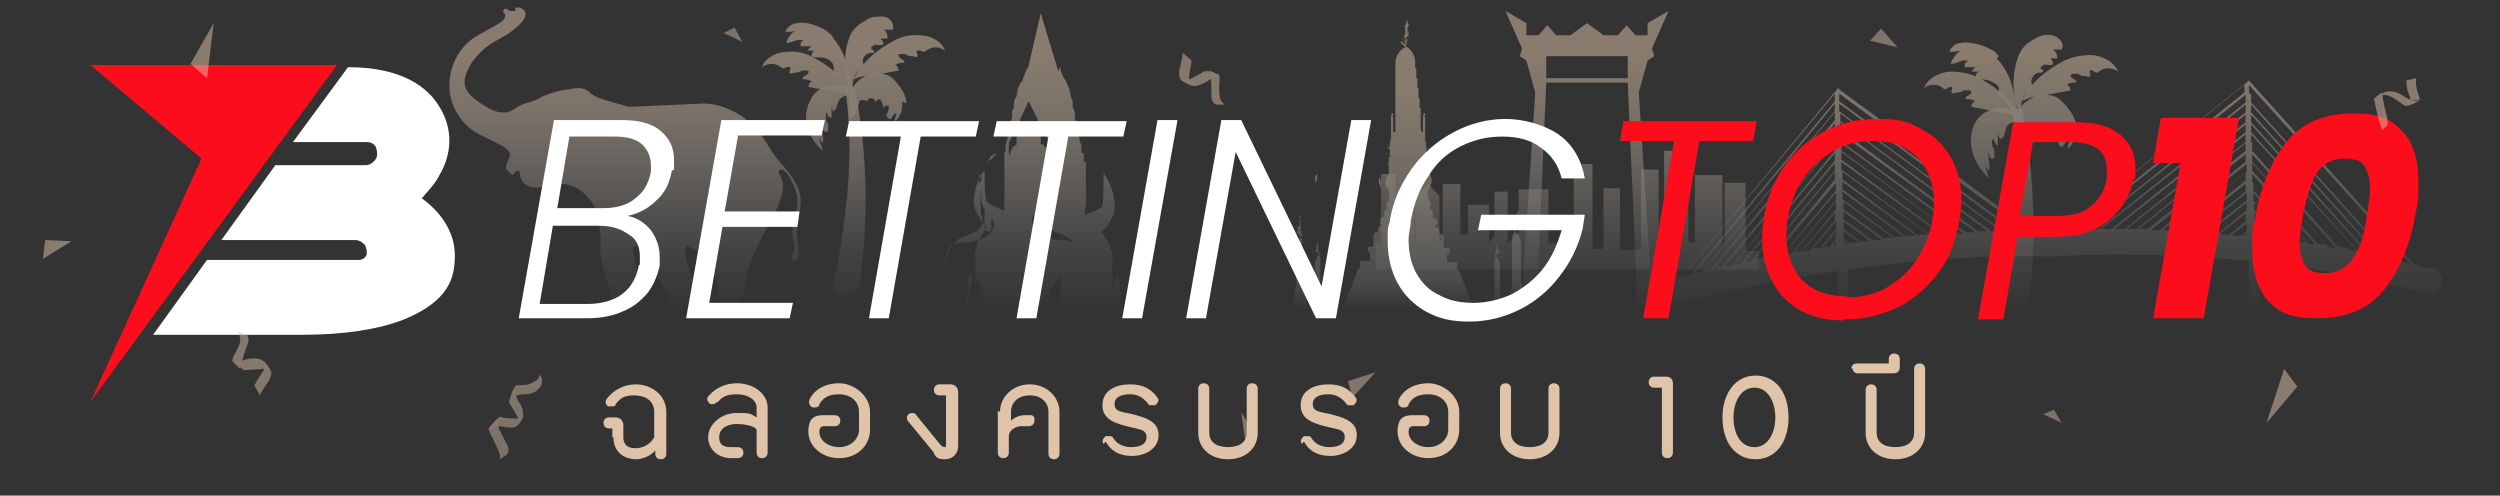 <?xml version="1.0" encoding="UTF-8"?>
<svg id="Layer_1" xmlns="http://www.w3.org/2000/svg" xmlns:xlink="http://www.w3.org/1999/xlink" version="1.1" viewBox="0 0 227 45">
  <rect x="0" y="0" width="227" height="45" fill="#333333" stroke="none"/>
  <!-- Generator: Adobe Illustrator 29.0.1, SVG Export Plug-In . SVG Version: 2.1.0 Build 192)  -->
  <defs>
    <style>
      .st0, .st1 {
        fill: #fff;
      }

      .st0, .st2 {
        fill-rule: evenodd;
      }

      .st3 {
        fill: url(#linear-gradient2);
      }

      .st4 {
        fill: url(#linear-gradient1);
      }

      .st5 {
        fill: url(#linear-gradient9);
      }

      .st6 {
        fill: url(#linear-gradient3);
      }

      .st7 {
        fill: url(#linear-gradient6);
      }

      .st8 {
        fill: url(#linear-gradient8);
      }

      .st9 {
        fill: url(#linear-gradient7);
      }

      .st10 {
        fill: url(#linear-gradient5);
      }

      .st11 {
        fill: url(#linear-gradient4);
      }

      .st12 {
        fill: url(#linear-gradient31);
      }

      .st13 {
        fill: url(#linear-gradient30);
      }

      .st14 {
        fill: url(#linear-gradient38);
      }

      .st15 {
        fill: url(#linear-gradient32);
      }

      .st16 {
        fill: url(#linear-gradient60);
      }

      .st17 {
        fill: url(#linear-gradient39);
      }

      .st18 {
        fill: url(#linear-gradient34);
      }

      .st19 {
        fill: url(#linear-gradient37);
      }

      .st20 {
        fill: url(#linear-gradient35);
      }

      .st21 {
        fill: url(#linear-gradient33);
      }

      .st22 {
        fill: url(#linear-gradient36);
      }

      .st23 {
        fill: url(#linear-gradient40);
      }

      .st24 {
        fill: url(#linear-gradient41);
      }

      .st25 {
        fill: url(#linear-gradient42);
      }

      .st26 {
        fill: url(#linear-gradient46);
      }

      .st27 {
        fill: url(#linear-gradient48);
      }

      .st28 {
        fill: url(#linear-gradient43);
      }

      .st29 {
        fill: url(#linear-gradient44);
      }

      .st30 {
        fill: url(#linear-gradient47);
      }

      .st31 {
        fill: url(#linear-gradient45);
      }

      .st32 {
        fill: url(#linear-gradient49);
      }

      .st33 {
        fill: url(#linear-gradient50);
      }

      .st34 {
        fill: url(#linear-gradient51);
      }

      .st35 {
        fill: url(#linear-gradient52);
      }

      .st36 {
        fill: url(#linear-gradient59);
      }

      .st37 {
        fill: url(#linear-gradient53);
      }

      .st38 {
        fill: url(#linear-gradient56);
      }

      .st39 {
        fill: url(#linear-gradient54);
      }

      .st40 {
        fill: url(#linear-gradient57);
      }

      .st41 {
        fill: url(#linear-gradient55);
      }

      .st42 {
        fill: url(#linear-gradient58);
      }

      .st43 {
        fill: url(#linear-gradient28);
      }

      .st44 {
        fill: url(#linear-gradient29);
      }

      .st45 {
        fill: url(#linear-gradient18);
      }

      .st46 {
        fill: url(#linear-gradient13);
      }

      .st47 {
        fill: url(#linear-gradient12);
      }

      .st48 {
        fill: url(#linear-gradient15);
      }

      .st49 {
        fill: url(#linear-gradient16);
      }

      .st50 {
        fill: url(#linear-gradient11);
      }

      .st51 {
        fill: url(#linear-gradient10);
      }

      .st52 {
        fill: url(#linear-gradient17);
      }

      .st53 {
        fill: url(#linear-gradient14);
      }

      .st54 {
        fill: url(#linear-gradient19);
      }

      .st55 {
        fill: url(#linear-gradient23);
      }

      .st56 {
        fill: url(#linear-gradient22);
      }

      .st57 {
        fill: url(#linear-gradient24);
      }

      .st58 {
        fill: url(#linear-gradient25);
      }

      .st59 {
        fill: url(#linear-gradient21);
      }

      .st60 {
        fill: url(#linear-gradient20);
      }

      .st61 {
        fill: url(#linear-gradient27);
      }

      .st62 {
        fill: url(#linear-gradient26);
      }

      .st63 {
        fill: #fb0d1c;
      }

      .st64 {
        opacity: .5;
      }

      .st65 {
        opacity: .5;
      }

      .st2 {
        fill: url(#linear-gradient);
      }
    </style>
    <linearGradient id="linear-gradient" x1="122.4" y1="-.8" x2="122.4" y2="28.2" gradientUnits="userSpaceOnUse">
      <stop offset=".2" stop-color="#dfc4a8"/>
      <stop offset=".3" stop-color="#dfc4a9" stop-opacity="1"/>
      <stop offset=".4" stop-color="#dfc6ac" stop-opacity=".9"/>
      <stop offset=".5" stop-color="#dfc9b2" stop-opacity=".8"/>
      <stop offset=".6" stop-color="#dfcdba" stop-opacity=".7"/>
      <stop offset=".7" stop-color="#e0d2c4" stop-opacity=".5"/>
      <stop offset=".9" stop-color="#e1d9d0" stop-opacity=".3"/>
      <stop offset="1" stop-color="#e1e0df" stop-opacity="0"/>
      <stop offset="1" stop-color="#e2e2e2" stop-opacity="0"/>
    </linearGradient>
    <linearGradient id="linear-gradient1" x1="56.9" y1="-.8" x2="56.9" y2="28.2" gradientUnits="userSpaceOnUse">
      <stop offset=".2" stop-color="#dfc4a8"/>
      <stop offset=".4" stop-color="#dfcab4" stop-opacity=".8"/>
      <stop offset=".8" stop-color="#e1dbd5" stop-opacity=".2"/>
      <stop offset="1" stop-color="#e2e2e2" stop-opacity="0"/>
    </linearGradient>
    <linearGradient id="linear-gradient2" x1="142.3" y1="-.8" x2="142.3" y2="28.2" gradientUnits="userSpaceOnUse">
      <stop offset=".2" stop-color="#dfc4a8"/>
      <stop offset=".4" stop-color="#dfcab4" stop-opacity=".8"/>
      <stop offset=".8" stop-color="#e1dbd5" stop-opacity=".2"/>
      <stop offset="1" stop-color="#e2e2e2" stop-opacity="0"/>
    </linearGradient>
    <linearGradient id="linear-gradient3" x1="92.5" y1="-.8" x2="92.5" y2="28.2" gradientUnits="userSpaceOnUse">
      <stop offset=".2" stop-color="#dfc4a8"/>
      <stop offset=".4" stop-color="#dfcab4" stop-opacity=".8"/>
      <stop offset=".8" stop-color="#e1dbd5" stop-opacity=".2"/>
      <stop offset="1" stop-color="#e2e2e2" stop-opacity="0"/>
    </linearGradient>
    <linearGradient id="linear-gradient4" x1="144.1" y1="-.8" x2="144.1" y2="28.2" gradientUnits="userSpaceOnUse">
      <stop offset=".2" stop-color="#dfc4a8"/>
      <stop offset=".4" stop-color="#dfcab4" stop-opacity=".8"/>
      <stop offset=".8" stop-color="#e1dbd5" stop-opacity=".2"/>
      <stop offset="1" stop-color="#e2e2e2" stop-opacity="0"/>
    </linearGradient>
    <linearGradient id="linear-gradient5" x1="73.4" y1="-.8" x2="73.4" y2="28.2" gradientUnits="userSpaceOnUse">
      <stop offset=".2" stop-color="#dfc4a8"/>
      <stop offset=".4" stop-color="#dfcab4" stop-opacity=".8"/>
      <stop offset=".8" stop-color="#e1dbd5" stop-opacity=".2"/>
      <stop offset="1" stop-color="#e2e2e2" stop-opacity="0"/>
    </linearGradient>
    <linearGradient id="linear-gradient6" x1="81.7" y1="-.8" x2="81.7" y2="28.2" gradientUnits="userSpaceOnUse">
      <stop offset=".2" stop-color="#dfc4a8"/>
      <stop offset=".4" stop-color="#dfcab4" stop-opacity=".8"/>
      <stop offset=".8" stop-color="#e1dbd5" stop-opacity=".2"/>
      <stop offset="1" stop-color="#e2e2e2" stop-opacity="0"/>
    </linearGradient>
    <linearGradient id="linear-gradient7" x1="79" y1="-.8" x2="79" y2="28.2" gradientUnits="userSpaceOnUse">
      <stop offset=".2" stop-color="#dfc4a8"/>
      <stop offset=".4" stop-color="#dfcab4" stop-opacity=".8"/>
      <stop offset=".8" stop-color="#e1dbd5" stop-opacity=".2"/>
      <stop offset="1" stop-color="#e2e2e2" stop-opacity="0"/>
    </linearGradient>
    <linearGradient id="linear-gradient8" x1="74.4" y1="-.8" x2="74.4" y2="28.2" gradientUnits="userSpaceOnUse">
      <stop offset=".2" stop-color="#dfc4a8"/>
      <stop offset=".4" stop-color="#dfcab4" stop-opacity=".8"/>
      <stop offset=".8" stop-color="#e1dbd5" stop-opacity=".2"/>
      <stop offset="1" stop-color="#e2e2e2" stop-opacity="0"/>
    </linearGradient>
    <linearGradient id="linear-gradient9" x1="77.5" y1="-.8" x2="77.5" y2="28.2" gradientUnits="userSpaceOnUse">
      <stop offset=".2" stop-color="#dfc4a8"/>
      <stop offset=".4" stop-color="#dfcab4" stop-opacity=".8"/>
      <stop offset=".8" stop-color="#e1dbd5" stop-opacity=".2"/>
      <stop offset="1" stop-color="#e2e2e2" stop-opacity="0"/>
    </linearGradient>
    <linearGradient id="linear-gradient10" x1="79.6" y1="-.8" x2="79.6" y2="28.2" gradientUnits="userSpaceOnUse">
      <stop offset=".2" stop-color="#dfc4a8"/>
      <stop offset=".4" stop-color="#dfcab4" stop-opacity=".8"/>
      <stop offset=".8" stop-color="#e1dbd5" stop-opacity=".2"/>
      <stop offset="1" stop-color="#e2e2e2" stop-opacity="0"/>
    </linearGradient>
    <linearGradient id="linear-gradient11" x1="79.7" y1="-.8" x2="79.7" y2="28.2" gradientUnits="userSpaceOnUse">
      <stop offset=".2" stop-color="#dfc4a8"/>
      <stop offset=".4" stop-color="#dfcab4" stop-opacity=".8"/>
      <stop offset=".8" stop-color="#e1dbd5" stop-opacity=".2"/>
      <stop offset="1" stop-color="#e2e2e2" stop-opacity="0"/>
    </linearGradient>
    <linearGradient id="linear-gradient12" x1="78.8" y1="-.8" x2="78.8" y2="28.2" gradientUnits="userSpaceOnUse">
      <stop offset=".2" stop-color="#dfc4a8"/>
      <stop offset=".4" stop-color="#dfcab4" stop-opacity=".8"/>
      <stop offset=".8" stop-color="#e1dbd5" stop-opacity=".2"/>
      <stop offset="1" stop-color="#e2e2e2" stop-opacity="0"/>
    </linearGradient>
    <linearGradient id="linear-gradient13" x1="75.4" y1="-.8" x2="75.4" y2="28.2" gradientUnits="userSpaceOnUse">
      <stop offset=".2" stop-color="#dfc4a8"/>
      <stop offset=".4" stop-color="#dfcab4" stop-opacity=".8"/>
      <stop offset=".8" stop-color="#e1dbd5" stop-opacity=".2"/>
      <stop offset="1" stop-color="#e2e2e2" stop-opacity="0"/>
    </linearGradient>
    <linearGradient id="linear-gradient14" x1="77.1" y1="-.8" x2="77.1" y2="28.2" gradientUnits="userSpaceOnUse">
      <stop offset=".2" stop-color="#dfc4a8"/>
      <stop offset=".4" stop-color="#dfcab4" stop-opacity=".8"/>
      <stop offset=".8" stop-color="#e1dbd5" stop-opacity=".2"/>
      <stop offset="1" stop-color="#e2e2e2" stop-opacity="0"/>
    </linearGradient>
    <linearGradient id="linear-gradient15" x1="179.2" y1="-.8" x2="179.2" y2="28.2" gradientUnits="userSpaceOnUse">
      <stop offset=".2" stop-color="#dfc4a8"/>
      <stop offset=".4" stop-color="#dfcab4" stop-opacity=".8"/>
      <stop offset=".8" stop-color="#e1dbd5" stop-opacity=".2"/>
      <stop offset="1" stop-color="#e2e2e2" stop-opacity="0"/>
    </linearGradient>
    <linearGradient id="linear-gradient16" x1="187.8" y1="-.8" x2="187.8" y2="28.2" gradientUnits="userSpaceOnUse">
      <stop offset=".2" stop-color="#dfc4a8"/>
      <stop offset=".4" stop-color="#dfcab4" stop-opacity=".8"/>
      <stop offset=".8" stop-color="#e1dbd5" stop-opacity=".2"/>
      <stop offset="1" stop-color="#e2e2e2" stop-opacity="0"/>
    </linearGradient>
    <linearGradient id="linear-gradient17" x1="185.1" y1="-.8" x2="185.1" y2="28.2" gradientUnits="userSpaceOnUse">
      <stop offset=".2" stop-color="#dfc4a8"/>
      <stop offset=".4" stop-color="#dfcab4" stop-opacity=".8"/>
      <stop offset=".8" stop-color="#e1dbd5" stop-opacity=".2"/>
      <stop offset="1" stop-color="#e2e2e2" stop-opacity="0"/>
    </linearGradient>
    <linearGradient id="linear-gradient18" x1="180.2" y1="-.8" x2="180.2" y2="28.2" gradientUnits="userSpaceOnUse">
      <stop offset=".2" stop-color="#dfc4a8"/>
      <stop offset=".4" stop-color="#dfcab4" stop-opacity=".8"/>
      <stop offset=".8" stop-color="#e1dbd5" stop-opacity=".2"/>
      <stop offset="1" stop-color="#e2e2e2" stop-opacity="0"/>
    </linearGradient>
    <linearGradient id="linear-gradient19" x1="183.5" y1="-.8" x2="183.5" y2="28.2" gradientUnits="userSpaceOnUse">
      <stop offset=".2" stop-color="#dfc4a8"/>
      <stop offset=".4" stop-color="#dfcab4" stop-opacity=".8"/>
      <stop offset=".8" stop-color="#e1dbd5" stop-opacity=".2"/>
      <stop offset="1" stop-color="#e2e2e2" stop-opacity="0"/>
    </linearGradient>
    <linearGradient id="linear-gradient20" x1="185.7" y1="-.8" x2="185.7" y2="28.2" gradientUnits="userSpaceOnUse">
      <stop offset=".2" stop-color="#dfc4a8"/>
      <stop offset=".4" stop-color="#dfcab4" stop-opacity=".8"/>
      <stop offset=".8" stop-color="#e1dbd5" stop-opacity=".2"/>
      <stop offset="1" stop-color="#e2e2e2" stop-opacity="0"/>
    </linearGradient>
    <linearGradient id="linear-gradient21" x1="185.8" y1="-.8" x2="185.8" y2="28.2" gradientUnits="userSpaceOnUse">
      <stop offset=".2" stop-color="#dfc4a8"/>
      <stop offset=".4" stop-color="#dfcab4" stop-opacity=".8"/>
      <stop offset=".8" stop-color="#e1dbd5" stop-opacity=".2"/>
      <stop offset="1" stop-color="#e2e2e2" stop-opacity="0"/>
    </linearGradient>
    <linearGradient id="linear-gradient22" x1="184.8" y1="-.8" x2="184.8" y2="28.2" gradientUnits="userSpaceOnUse">
      <stop offset=".2" stop-color="#dfc4a8"/>
      <stop offset=".4" stop-color="#dfcab4" stop-opacity=".8"/>
      <stop offset=".8" stop-color="#e1dbd5" stop-opacity=".2"/>
      <stop offset="1" stop-color="#e2e2e2" stop-opacity="0"/>
    </linearGradient>
    <linearGradient id="linear-gradient23" x1="181.3" y1="-.8" x2="181.3" y2="28.2" gradientUnits="userSpaceOnUse">
      <stop offset=".2" stop-color="#dfc4a8"/>
      <stop offset=".4" stop-color="#dfcab4" stop-opacity=".8"/>
      <stop offset=".8" stop-color="#e1dbd5" stop-opacity=".2"/>
      <stop offset="1" stop-color="#e2e2e2" stop-opacity="0"/>
    </linearGradient>
    <linearGradient id="linear-gradient24" x1="183" y1="-.8" x2="183" y2="28.2" gradientUnits="userSpaceOnUse">
      <stop offset=".2" stop-color="#dfc4a8"/>
      <stop offset=".4" stop-color="#dfcab4" stop-opacity=".8"/>
      <stop offset=".8" stop-color="#e1dbd5" stop-opacity=".2"/>
      <stop offset="1" stop-color="#e2e2e2" stop-opacity="0"/>
    </linearGradient>
    <linearGradient id="linear-gradient25" x1="185.8" y1="-.8" x2="185.8" y2="28.2" gradientUnits="userSpaceOnUse">
      <stop offset=".2" stop-color="#dfc4a8"/>
      <stop offset=".4" stop-color="#dfcab4" stop-opacity=".8"/>
      <stop offset=".8" stop-color="#e1dbd5" stop-opacity=".2"/>
      <stop offset="1" stop-color="#e2e2e2" stop-opacity="0"/>
    </linearGradient>
    <linearGradient id="linear-gradient26" x1="57.6" y1="311.3" x2="57.6" y2="190.9" gradientTransform="translate(0 315.6) scale(1 -1)" gradientUnits="userSpaceOnUse">
      <stop offset=".2" stop-color="#dfc4a8"/>
      <stop offset=".3" stop-color="#dfc4a9" stop-opacity="1"/>
      <stop offset=".4" stop-color="#dfc6ac" stop-opacity=".9"/>
      <stop offset=".5" stop-color="#dfc9b2" stop-opacity=".8"/>
      <stop offset=".6" stop-color="#dfcdba" stop-opacity=".7"/>
      <stop offset=".7" stop-color="#e0d2c4" stop-opacity=".5"/>
      <stop offset=".9" stop-color="#e1d9d0" stop-opacity=".3"/>
      <stop offset="1" stop-color="#e1e0df" stop-opacity="0"/>
      <stop offset="1" stop-color="#e2e2e2" stop-opacity="0"/>
    </linearGradient>
    <linearGradient id="linear-gradient27" x1="66.9" y1="311.3" x2="66.9" y2="190.9" gradientTransform="translate(0 315.6) scale(1 -1)" gradientUnits="userSpaceOnUse">
      <stop offset=".2" stop-color="#dfc4a8"/>
      <stop offset=".3" stop-color="#dfc4a9" stop-opacity="1"/>
      <stop offset=".4" stop-color="#dfc6ac" stop-opacity=".9"/>
      <stop offset=".5" stop-color="#dfc9b2" stop-opacity=".8"/>
      <stop offset=".6" stop-color="#dfcdba" stop-opacity=".7"/>
      <stop offset=".7" stop-color="#e0d2c4" stop-opacity=".5"/>
      <stop offset=".9" stop-color="#e1d9d0" stop-opacity=".3"/>
      <stop offset="1" stop-color="#e1e0df" stop-opacity="0"/>
      <stop offset="1" stop-color="#e2e2e2" stop-opacity="0"/>
    </linearGradient>
    <linearGradient id="linear-gradient28" x1="76.1" y1="311.3" x2="76.1" y2="190.9" gradientTransform="translate(0 315.6) scale(1 -1)" gradientUnits="userSpaceOnUse">
      <stop offset=".2" stop-color="#dfc4a8"/>
      <stop offset=".3" stop-color="#dfc4a9" stop-opacity="1"/>
      <stop offset=".4" stop-color="#dfc6ac" stop-opacity=".9"/>
      <stop offset=".5" stop-color="#dfc9b2" stop-opacity=".8"/>
      <stop offset=".6" stop-color="#dfcdba" stop-opacity=".7"/>
      <stop offset=".7" stop-color="#e0d2c4" stop-opacity=".5"/>
      <stop offset=".9" stop-color="#e1d9d0" stop-opacity=".3"/>
      <stop offset="1" stop-color="#e1e0df" stop-opacity="0"/>
      <stop offset="1" stop-color="#e2e2e2" stop-opacity="0"/>
    </linearGradient>
    <linearGradient id="linear-gradient29" x1="84.7" y1="311.3" x2="84.7" y2="190.9" gradientTransform="translate(0 315.6) scale(1 -1)" gradientUnits="userSpaceOnUse">
      <stop offset=".2" stop-color="#dfc4a8"/>
      <stop offset=".3" stop-color="#dfc4a9" stop-opacity="1"/>
      <stop offset=".4" stop-color="#dfc6ac" stop-opacity=".9"/>
      <stop offset=".5" stop-color="#dfc9b2" stop-opacity=".8"/>
      <stop offset=".6" stop-color="#dfcdba" stop-opacity=".7"/>
      <stop offset=".7" stop-color="#e0d2c4" stop-opacity=".5"/>
      <stop offset=".9" stop-color="#e1d9d0" stop-opacity=".3"/>
      <stop offset="1" stop-color="#e1e0df" stop-opacity="0"/>
      <stop offset="1" stop-color="#e2e2e2" stop-opacity="0"/>
    </linearGradient>
    <linearGradient id="linear-gradient30" x1="93.5" y1="311.3" x2="93.5" y2="190.9" gradientTransform="translate(0 315.6) scale(1 -1)" gradientUnits="userSpaceOnUse">
      <stop offset=".2" stop-color="#dfc4a8"/>
      <stop offset=".3" stop-color="#dfc4a9" stop-opacity="1"/>
      <stop offset=".4" stop-color="#dfc6ac" stop-opacity=".9"/>
      <stop offset=".5" stop-color="#dfc9b2" stop-opacity=".8"/>
      <stop offset=".6" stop-color="#dfcdba" stop-opacity=".7"/>
      <stop offset=".7" stop-color="#e0d2c4" stop-opacity=".5"/>
      <stop offset=".9" stop-color="#e1d9d0" stop-opacity=".3"/>
      <stop offset="1" stop-color="#e1e0df" stop-opacity="0"/>
      <stop offset="1" stop-color="#e2e2e2" stop-opacity="0"/>
    </linearGradient>
    <linearGradient id="linear-gradient31" x1="102.5" y1="311.3" x2="102.5" y2="190.9" gradientTransform="translate(0 315.6) scale(1 -1)" gradientUnits="userSpaceOnUse">
      <stop offset=".2" stop-color="#dfc4a8"/>
      <stop offset=".3" stop-color="#dfc4a9" stop-opacity="1"/>
      <stop offset=".4" stop-color="#dfc6ac" stop-opacity=".9"/>
      <stop offset=".5" stop-color="#dfc9b2" stop-opacity=".8"/>
      <stop offset=".6" stop-color="#dfcdba" stop-opacity=".7"/>
      <stop offset=".7" stop-color="#e0d2c4" stop-opacity=".5"/>
      <stop offset=".9" stop-color="#e1d9d0" stop-opacity=".3"/>
      <stop offset="1" stop-color="#e1e0df" stop-opacity="0"/>
      <stop offset="1" stop-color="#e2e2e2" stop-opacity="0"/>
    </linearGradient>
    <linearGradient id="linear-gradient32" x1="111.5" y1="311.3" x2="111.5" y2="190.9" gradientTransform="translate(0 315.6) scale(1 -1)" gradientUnits="userSpaceOnUse">
      <stop offset=".2" stop-color="#dfc4a8"/>
      <stop offset=".3" stop-color="#dfc4a9" stop-opacity="1"/>
      <stop offset=".4" stop-color="#dfc6ac" stop-opacity=".9"/>
      <stop offset=".5" stop-color="#dfc9b2" stop-opacity=".8"/>
      <stop offset=".6" stop-color="#dfcdba" stop-opacity=".7"/>
      <stop offset=".7" stop-color="#e0d2c4" stop-opacity=".5"/>
      <stop offset=".9" stop-color="#e1d9d0" stop-opacity=".3"/>
      <stop offset="1" stop-color="#e1e0df" stop-opacity="0"/>
      <stop offset="1" stop-color="#e2e2e2" stop-opacity="0"/>
    </linearGradient>
    <linearGradient id="linear-gradient33" x1="120.5" y1="311.3" x2="120.5" y2="190.9" gradientTransform="translate(0 315.6) scale(1 -1)" gradientUnits="userSpaceOnUse">
      <stop offset=".2" stop-color="#dfc4a8"/>
      <stop offset=".3" stop-color="#dfc4a9" stop-opacity="1"/>
      <stop offset=".4" stop-color="#dfc6ac" stop-opacity=".9"/>
      <stop offset=".5" stop-color="#dfc9b2" stop-opacity=".8"/>
      <stop offset=".6" stop-color="#dfcdba" stop-opacity=".7"/>
      <stop offset=".7" stop-color="#e0d2c4" stop-opacity=".5"/>
      <stop offset=".9" stop-color="#e1d9d0" stop-opacity=".3"/>
      <stop offset="1" stop-color="#e1e0df" stop-opacity="0"/>
      <stop offset="1" stop-color="#e2e2e2" stop-opacity="0"/>
    </linearGradient>
    <linearGradient id="linear-gradient34" x1="129.6" y1="311.3" x2="129.6" y2="190.9" gradientTransform="translate(0 315.6) scale(1 -1)" gradientUnits="userSpaceOnUse">
      <stop offset=".2" stop-color="#dfc4a8"/>
      <stop offset=".3" stop-color="#dfc4a9" stop-opacity="1"/>
      <stop offset=".4" stop-color="#dfc6ac" stop-opacity=".9"/>
      <stop offset=".5" stop-color="#dfc9b2" stop-opacity=".8"/>
      <stop offset=".6" stop-color="#dfcdba" stop-opacity=".7"/>
      <stop offset=".7" stop-color="#e0d2c4" stop-opacity=".5"/>
      <stop offset=".9" stop-color="#e1d9d0" stop-opacity=".3"/>
      <stop offset="1" stop-color="#e1e0df" stop-opacity="0"/>
      <stop offset="1" stop-color="#e2e2e2" stop-opacity="0"/>
    </linearGradient>
    <linearGradient id="linear-gradient35" x1="138.9" y1="311.3" x2="138.9" y2="190.9" gradientTransform="translate(0 315.6) scale(1 -1)" gradientUnits="userSpaceOnUse">
      <stop offset=".2" stop-color="#dfc4a8"/>
      <stop offset=".3" stop-color="#dfc4a9" stop-opacity="1"/>
      <stop offset=".4" stop-color="#dfc6ac" stop-opacity=".9"/>
      <stop offset=".5" stop-color="#dfc9b2" stop-opacity=".8"/>
      <stop offset=".6" stop-color="#dfcdba" stop-opacity=".7"/>
      <stop offset=".7" stop-color="#e0d2c4" stop-opacity=".5"/>
      <stop offset=".9" stop-color="#e1d9d0" stop-opacity=".3"/>
      <stop offset="1" stop-color="#e1e0df" stop-opacity="0"/>
      <stop offset="1" stop-color="#e2e2e2" stop-opacity="0"/>
    </linearGradient>
    <linearGradient id="linear-gradient36" x1="150.8" y1="311.3" x2="150.8" y2="190.9" gradientTransform="translate(0 315.6) scale(1 -1)" gradientUnits="userSpaceOnUse">
      <stop offset=".2" stop-color="#dfc4a8"/>
      <stop offset=".3" stop-color="#dfc4a9" stop-opacity="1"/>
      <stop offset=".4" stop-color="#dfc6ac" stop-opacity=".9"/>
      <stop offset=".5" stop-color="#dfc9b2" stop-opacity=".8"/>
      <stop offset=".6" stop-color="#dfcdba" stop-opacity=".7"/>
      <stop offset=".7" stop-color="#e0d2c4" stop-opacity=".5"/>
      <stop offset=".9" stop-color="#e1d9d0" stop-opacity=".3"/>
      <stop offset="1" stop-color="#e1e0df" stop-opacity="0"/>
      <stop offset="1" stop-color="#e2e2e2" stop-opacity="0"/>
    </linearGradient>
    <linearGradient id="linear-gradient37" x1="159.3" y1="311.3" x2="159.3" y2="190.9" gradientTransform="translate(0 315.6) scale(1 -1)" gradientUnits="userSpaceOnUse">
      <stop offset=".2" stop-color="#dfc4a8"/>
      <stop offset=".3" stop-color="#dfc4a9" stop-opacity="1"/>
      <stop offset=".4" stop-color="#dfc6ac" stop-opacity=".9"/>
      <stop offset=".5" stop-color="#dfc9b2" stop-opacity=".8"/>
      <stop offset=".6" stop-color="#dfcdba" stop-opacity=".7"/>
      <stop offset=".7" stop-color="#e0d2c4" stop-opacity=".5"/>
      <stop offset=".9" stop-color="#e1d9d0" stop-opacity=".3"/>
      <stop offset="1" stop-color="#e1e0df" stop-opacity="0"/>
      <stop offset="1" stop-color="#e2e2e2" stop-opacity="0"/>
    </linearGradient>
    <linearGradient id="linear-gradient38" x1="172.1" y1="311.3" x2="172.1" y2="190.9" gradientTransform="translate(0 315.6) scale(1 -1)" gradientUnits="userSpaceOnUse">
      <stop offset=".2" stop-color="#dfc4a8"/>
      <stop offset=".3" stop-color="#dfc4a9" stop-opacity="1"/>
      <stop offset=".4" stop-color="#dfc6ac" stop-opacity=".9"/>
      <stop offset=".5" stop-color="#dfc9b2" stop-opacity=".8"/>
      <stop offset=".6" stop-color="#dfcdba" stop-opacity=".7"/>
      <stop offset=".7" stop-color="#e0d2c4" stop-opacity=".5"/>
      <stop offset=".9" stop-color="#e1d9d0" stop-opacity=".3"/>
      <stop offset="1" stop-color="#e1e0df" stop-opacity="0"/>
      <stop offset="1" stop-color="#e2e2e2" stop-opacity="0"/>
    </linearGradient>
    <linearGradient id="linear-gradient39" x1="170.3" y1="311.3" x2="170.3" y2="190.9" gradientTransform="translate(0 315.6) scale(1 -1)" gradientUnits="userSpaceOnUse">
      <stop offset=".2" stop-color="#dfc4a8"/>
      <stop offset=".3" stop-color="#dfc4a9" stop-opacity="1"/>
      <stop offset=".4" stop-color="#dfc6ac" stop-opacity=".9"/>
      <stop offset=".5" stop-color="#dfc9b2" stop-opacity=".8"/>
      <stop offset=".6" stop-color="#dfcdba" stop-opacity=".7"/>
      <stop offset=".7" stop-color="#e0d2c4" stop-opacity=".5"/>
      <stop offset=".9" stop-color="#e1d9d0" stop-opacity=".3"/>
      <stop offset="1" stop-color="#e1e0df" stop-opacity="0"/>
      <stop offset="1" stop-color="#e2e2e2" stop-opacity="0"/>
    </linearGradient>
    <linearGradient id="linear-gradient40" x1="171" y1="366" x2="171" y2="240" gradientTransform="translate(0 315.6) scale(1 -1)" gradientUnits="userSpaceOnUse">
      <stop offset=".2" stop-color="#dfc4a8"/>
      <stop offset=".3" stop-color="#dfc4a9" stop-opacity="1"/>
      <stop offset=".4" stop-color="#dfc6ac" stop-opacity=".9"/>
      <stop offset=".5" stop-color="#dfc9b2" stop-opacity=".8"/>
      <stop offset=".6" stop-color="#dfcdba" stop-opacity=".7"/>
      <stop offset=".7" stop-color="#e0d2c4" stop-opacity=".5"/>
      <stop offset=".9" stop-color="#e1d9d0" stop-opacity=".3"/>
      <stop offset="1" stop-color="#e1e0df" stop-opacity="0"/>
      <stop offset="1" stop-color="#e2e2e2" stop-opacity="0"/>
    </linearGradient>
    <linearGradient id="linear-gradient41" x1="18.3" y1="333.7" x2="18.3" y2="207.7" gradientTransform="translate(0 315.6) scale(1 -1)" gradientUnits="userSpaceOnUse">
      <stop offset=".2" stop-color="#dfc4a8"/>
      <stop offset=".3" stop-color="#dfc4a9" stop-opacity="1"/>
      <stop offset=".4" stop-color="#dfc6ac" stop-opacity=".9"/>
      <stop offset=".5" stop-color="#dfc9b2" stop-opacity=".8"/>
      <stop offset=".6" stop-color="#dfcdba" stop-opacity=".7"/>
      <stop offset=".7" stop-color="#e0d2c4" stop-opacity=".5"/>
      <stop offset=".9" stop-color="#e1d9d0" stop-opacity=".3"/>
      <stop offset="1" stop-color="#e1e0df" stop-opacity="0"/>
      <stop offset="1" stop-color="#e2e2e2" stop-opacity="0"/>
    </linearGradient>
    <linearGradient id="linear-gradient42" x1="207.2" y1="306.3" x2="207.2" y2="177.8" gradientTransform="translate(0 315.6) scale(1 -1)" gradientUnits="userSpaceOnUse">
      <stop offset=".2" stop-color="#dfc4a8"/>
      <stop offset=".3" stop-color="#dfc4a9" stop-opacity="1"/>
      <stop offset=".4" stop-color="#dfc6ac" stop-opacity=".9"/>
      <stop offset=".5" stop-color="#dfc9b2" stop-opacity=".8"/>
      <stop offset=".6" stop-color="#dfcdba" stop-opacity=".7"/>
      <stop offset=".7" stop-color="#e0d2c4" stop-opacity=".5"/>
      <stop offset=".9" stop-color="#e1d9d0" stop-opacity=".3"/>
      <stop offset="1" stop-color="#e1e0df" stop-opacity="0"/>
      <stop offset="1" stop-color="#e2e2e2" stop-opacity="0"/>
    </linearGradient>
    <linearGradient id="linear-gradient43" x1="113.3" y1="323.5" x2="113.3" y2="197.5" gradientTransform="translate(0 315.6) scale(1 -1)" gradientUnits="userSpaceOnUse">
      <stop offset=".2" stop-color="#dfc4a8"/>
      <stop offset=".3" stop-color="#dfc4a9" stop-opacity="1"/>
      <stop offset=".4" stop-color="#dfc6ac" stop-opacity=".9"/>
      <stop offset=".5" stop-color="#dfc9b2" stop-opacity=".8"/>
      <stop offset=".6" stop-color="#dfcdba" stop-opacity=".7"/>
      <stop offset=".7" stop-color="#e0d2c4" stop-opacity=".5"/>
      <stop offset=".9" stop-color="#e1d9d0" stop-opacity=".3"/>
      <stop offset="1" stop-color="#e1e0df" stop-opacity="0"/>
      <stop offset="1" stop-color="#e2e2e2" stop-opacity="0"/>
    </linearGradient>
    <linearGradient id="linear-gradient44" x1="186.3" y1="336.1" x2="186.3" y2="210.2" gradientTransform="translate(0 315.6) scale(1 -1)" gradientUnits="userSpaceOnUse">
      <stop offset=".2" stop-color="#dfc4a8"/>
      <stop offset=".3" stop-color="#dfc4a9" stop-opacity="1"/>
      <stop offset=".4" stop-color="#dfc6ac" stop-opacity=".9"/>
      <stop offset=".5" stop-color="#dfc9b2" stop-opacity=".8"/>
      <stop offset=".6" stop-color="#dfcdba" stop-opacity=".7"/>
      <stop offset=".7" stop-color="#e0d2c4" stop-opacity=".5"/>
      <stop offset=".9" stop-color="#e1d9d0" stop-opacity=".3"/>
      <stop offset="1" stop-color="#e1e0df" stop-opacity="0"/>
      <stop offset="1" stop-color="#e2e2e2" stop-opacity="0"/>
    </linearGradient>
    <linearGradient id="linear-gradient45" x1="5.2" y1="329.4" x2="5.2" y2="203.4" gradientTransform="translate(0 315.6) scale(1 -1)" gradientUnits="userSpaceOnUse">
      <stop offset=".2" stop-color="#dfc4a8"/>
      <stop offset=".3" stop-color="#dfc4a9" stop-opacity="1"/>
      <stop offset=".4" stop-color="#dfc6ac" stop-opacity=".9"/>
      <stop offset=".5" stop-color="#dfc9b2" stop-opacity=".8"/>
      <stop offset=".6" stop-color="#dfcdba" stop-opacity=".7"/>
      <stop offset=".7" stop-color="#e0d2c4" stop-opacity=".5"/>
      <stop offset=".9" stop-color="#e1d9d0" stop-opacity=".3"/>
      <stop offset="1" stop-color="#e1e0df" stop-opacity="0"/>
      <stop offset="1" stop-color="#e2e2e2" stop-opacity="0"/>
    </linearGradient>
    <linearGradient id="linear-gradient46" x1="123.6" y1="330.4" x2="123.6" y2="204.5" gradientTransform="translate(0 315.6) scale(1 -1)" gradientUnits="userSpaceOnUse">
      <stop offset=".2" stop-color="#dfc4a8"/>
      <stop offset=".3" stop-color="#dfc4a9" stop-opacity="1"/>
      <stop offset=".4" stop-color="#dfc6ac" stop-opacity=".9"/>
      <stop offset=".5" stop-color="#dfc9b2" stop-opacity=".8"/>
      <stop offset=".6" stop-color="#dfcdba" stop-opacity=".7"/>
      <stop offset=".7" stop-color="#e0d2c4" stop-opacity=".5"/>
      <stop offset=".9" stop-color="#e1d9d0" stop-opacity=".3"/>
      <stop offset="1" stop-color="#e1e0df" stop-opacity="0"/>
      <stop offset="1" stop-color="#e2e2e2" stop-opacity="0"/>
    </linearGradient>
    <linearGradient id="linear-gradient47" x1="23.8" y1="326.6" x2="23.8" y2="200.7" gradientTransform="translate(0 315.6) scale(1 -1)" gradientUnits="userSpaceOnUse">
      <stop offset=".2" stop-color="#dfc4a8"/>
      <stop offset=".3" stop-color="#dfc4a9" stop-opacity="1"/>
      <stop offset=".4" stop-color="#dfc6ac" stop-opacity=".9"/>
      <stop offset=".5" stop-color="#dfc9b2" stop-opacity=".8"/>
      <stop offset=".6" stop-color="#dfcdba" stop-opacity=".7"/>
      <stop offset=".7" stop-color="#e0d2c4" stop-opacity=".5"/>
      <stop offset=".9" stop-color="#e1d9d0" stop-opacity=".3"/>
      <stop offset="1" stop-color="#e1e0df" stop-opacity="0"/>
      <stop offset="1" stop-color="#e2e2e2" stop-opacity="0"/>
    </linearGradient>
    <linearGradient id="linear-gradient48" x1="21.9" y1="326.6" x2="21.9" y2="200.7" gradientTransform="translate(0 315.6) scale(1 -1)" gradientUnits="userSpaceOnUse">
      <stop offset=".2" stop-color="#dfc4a8"/>
      <stop offset=".3" stop-color="#dfc4a9" stop-opacity="1"/>
      <stop offset=".4" stop-color="#dfc6ac" stop-opacity=".9"/>
      <stop offset=".5" stop-color="#dfc9b2" stop-opacity=".8"/>
      <stop offset=".6" stop-color="#dfcdba" stop-opacity=".7"/>
      <stop offset=".7" stop-color="#e0d2c4" stop-opacity=".5"/>
      <stop offset=".9" stop-color="#e1d9d0" stop-opacity=".3"/>
      <stop offset="1" stop-color="#e1e0df" stop-opacity="0"/>
      <stop offset="1" stop-color="#e2e2e2" stop-opacity="0"/>
    </linearGradient>
    <linearGradient id="linear-gradient49" x1="22.9" y1="326.6" x2="22.9" y2="200.7" gradientTransform="translate(0 315.6) scale(1 -1)" gradientUnits="userSpaceOnUse">
      <stop offset=".2" stop-color="#dfc4a8"/>
      <stop offset=".3" stop-color="#dfc4a9" stop-opacity="1"/>
      <stop offset=".4" stop-color="#dfc6ac" stop-opacity=".9"/>
      <stop offset=".5" stop-color="#dfc9b2" stop-opacity=".8"/>
      <stop offset=".6" stop-color="#dfcdba" stop-opacity=".7"/>
      <stop offset=".7" stop-color="#e0d2c4" stop-opacity=".5"/>
      <stop offset=".9" stop-color="#e1d9d0" stop-opacity=".3"/>
      <stop offset="1" stop-color="#e1e0df" stop-opacity="0"/>
      <stop offset="1" stop-color="#e2e2e2" stop-opacity="0"/>
    </linearGradient>
    <linearGradient id="linear-gradient50" x1="219.1" y1="333.7" x2="219.1" y2="207.7" gradientTransform="translate(0 315.6) scale(1 -1)" gradientUnits="userSpaceOnUse">
      <stop offset=".2" stop-color="#dfc4a8"/>
      <stop offset=".3" stop-color="#dfc4a9" stop-opacity="1"/>
      <stop offset=".4" stop-color="#dfc6ac" stop-opacity=".9"/>
      <stop offset=".5" stop-color="#dfc9b2" stop-opacity=".8"/>
      <stop offset=".6" stop-color="#dfcdba" stop-opacity=".7"/>
      <stop offset=".7" stop-color="#e0d2c4" stop-opacity=".5"/>
      <stop offset=".9" stop-color="#e1d9d0" stop-opacity=".3"/>
      <stop offset="1" stop-color="#e1e0df" stop-opacity="0"/>
      <stop offset="1" stop-color="#e2e2e2" stop-opacity="0"/>
    </linearGradient>
    <linearGradient id="linear-gradient51" x1="217.8" y1="333.7" x2="217.8" y2="207.7" gradientTransform="translate(0 315.6) scale(1 -1)" gradientUnits="userSpaceOnUse">
      <stop offset=".2" stop-color="#dfc4a8"/>
      <stop offset=".3" stop-color="#dfc4a9" stop-opacity="1"/>
      <stop offset=".4" stop-color="#dfc6ac" stop-opacity=".9"/>
      <stop offset=".5" stop-color="#dfc9b2" stop-opacity=".8"/>
      <stop offset=".6" stop-color="#dfcdba" stop-opacity=".7"/>
      <stop offset=".7" stop-color="#e0d2c4" stop-opacity=".5"/>
      <stop offset=".9" stop-color="#e1d9d0" stop-opacity=".3"/>
      <stop offset="1" stop-color="#e1e0df" stop-opacity="0"/>
      <stop offset="1" stop-color="#e2e2e2" stop-opacity="0"/>
    </linearGradient>
    <linearGradient id="linear-gradient52" x1="216.2" y1="333.7" x2="216.2" y2="207.7" gradientTransform="translate(0 315.6) scale(1 -1)" gradientUnits="userSpaceOnUse">
      <stop offset=".2" stop-color="#dfc4a8"/>
      <stop offset=".3" stop-color="#dfc4a9" stop-opacity="1"/>
      <stop offset=".4" stop-color="#dfc6ac" stop-opacity=".9"/>
      <stop offset=".5" stop-color="#dfc9b2" stop-opacity=".8"/>
      <stop offset=".6" stop-color="#dfcdba" stop-opacity=".7"/>
      <stop offset=".7" stop-color="#e0d2c4" stop-opacity=".5"/>
      <stop offset=".9" stop-color="#e1d9d0" stop-opacity=".3"/>
      <stop offset="1" stop-color="#e1e0df" stop-opacity="0"/>
      <stop offset="1" stop-color="#e2e2e2" stop-opacity="0"/>
    </linearGradient>
    <linearGradient id="linear-gradient53" x1="47.8" y1="332" x2="47.8" y2="206" gradientTransform="translate(0 315.6) scale(1 -1)" gradientUnits="userSpaceOnUse">
      <stop offset=".2" stop-color="#dfc4a8"/>
      <stop offset=".3" stop-color="#dfc4a9" stop-opacity="1"/>
      <stop offset=".4" stop-color="#dfc6ac" stop-opacity=".9"/>
      <stop offset=".5" stop-color="#dfc9b2" stop-opacity=".8"/>
      <stop offset=".6" stop-color="#dfcdba" stop-opacity=".7"/>
      <stop offset=".7" stop-color="#e0d2c4" stop-opacity=".5"/>
      <stop offset=".9" stop-color="#e1d9d0" stop-opacity=".3"/>
      <stop offset="1" stop-color="#e1e0df" stop-opacity="0"/>
      <stop offset="1" stop-color="#e2e2e2" stop-opacity="0"/>
    </linearGradient>
    <linearGradient id="linear-gradient54" x1="46.9" y1="332" x2="46.9" y2="206" gradientTransform="translate(0 315.6) scale(1 -1)" gradientUnits="userSpaceOnUse">
      <stop offset=".2" stop-color="#dfc4a8"/>
      <stop offset=".3" stop-color="#dfc4a9" stop-opacity="1"/>
      <stop offset=".4" stop-color="#dfc6ac" stop-opacity=".9"/>
      <stop offset=".5" stop-color="#dfc9b2" stop-opacity=".8"/>
      <stop offset=".6" stop-color="#dfcdba" stop-opacity=".7"/>
      <stop offset=".7" stop-color="#e0d2c4" stop-opacity=".5"/>
      <stop offset=".9" stop-color="#e1d9d0" stop-opacity=".3"/>
      <stop offset="1" stop-color="#e1e0df" stop-opacity="0"/>
      <stop offset="1" stop-color="#e2e2e2" stop-opacity="0"/>
    </linearGradient>
    <linearGradient id="linear-gradient55" x1="45.3" y1="332" x2="45.3" y2="206" gradientTransform="translate(0 315.6) scale(1 -1)" gradientUnits="userSpaceOnUse">
      <stop offset=".2" stop-color="#dfc4a8"/>
      <stop offset=".3" stop-color="#dfc4a9" stop-opacity="1"/>
      <stop offset=".4" stop-color="#dfc6ac" stop-opacity=".9"/>
      <stop offset=".5" stop-color="#dfc9b2" stop-opacity=".8"/>
      <stop offset=".6" stop-color="#dfcdba" stop-opacity=".7"/>
      <stop offset=".7" stop-color="#e0d2c4" stop-opacity=".5"/>
      <stop offset=".9" stop-color="#e1d9d0" stop-opacity=".3"/>
      <stop offset="1" stop-color="#e1e0df" stop-opacity="0"/>
      <stop offset="1" stop-color="#e2e2e2" stop-opacity="0"/>
    </linearGradient>
    <linearGradient id="linear-gradient56" x1="46" y1="332" x2="46" y2="206" gradientTransform="translate(0 315.6) scale(1 -1)" gradientUnits="userSpaceOnUse">
      <stop offset=".2" stop-color="#dfc4a8"/>
      <stop offset=".3" stop-color="#dfc4a9" stop-opacity="1"/>
      <stop offset=".4" stop-color="#dfc6ac" stop-opacity=".9"/>
      <stop offset=".5" stop-color="#dfc9b2" stop-opacity=".8"/>
      <stop offset=".6" stop-color="#dfcdba" stop-opacity=".7"/>
      <stop offset=".7" stop-color="#e0d2c4" stop-opacity=".5"/>
      <stop offset=".9" stop-color="#e1d9d0" stop-opacity=".3"/>
      <stop offset="1" stop-color="#e1e0df" stop-opacity="0"/>
      <stop offset="1" stop-color="#e2e2e2" stop-opacity="0"/>
    </linearGradient>
    <linearGradient id="linear-gradient57" x1="66.6" y1="370.8" x2="66.6" y2="244.9" gradientTransform="translate(0 315.6) scale(1 -1)" gradientUnits="userSpaceOnUse">
      <stop offset=".2" stop-color="#dfc4a8"/>
      <stop offset=".3" stop-color="#dfc4a9" stop-opacity="1"/>
      <stop offset=".4" stop-color="#dfc6ac" stop-opacity=".9"/>
      <stop offset=".5" stop-color="#dfc9b2" stop-opacity=".8"/>
      <stop offset=".6" stop-color="#dfcdba" stop-opacity=".7"/>
      <stop offset=".7" stop-color="#e0d2c4" stop-opacity=".5"/>
      <stop offset=".9" stop-color="#e1d9d0" stop-opacity=".3"/>
      <stop offset="1" stop-color="#e1e0df" stop-opacity="0"/>
      <stop offset="1" stop-color="#e2e2e2" stop-opacity="0"/>
    </linearGradient>
    <linearGradient id="linear-gradient58" x1="-516.7" y1="987.3" x2="-516.7" y2="861.4" gradientTransform="translate(-713.9 -686) rotate(158.9) scale(1 -1)" gradientUnits="userSpaceOnUse">
      <stop offset=".2" stop-color="#dfc4a8"/>
      <stop offset=".3" stop-color="#dfc4a9" stop-opacity="1"/>
      <stop offset=".4" stop-color="#dfc6ac" stop-opacity=".9"/>
      <stop offset=".5" stop-color="#dfc9b2" stop-opacity=".8"/>
      <stop offset=".6" stop-color="#dfcdba" stop-opacity=".7"/>
      <stop offset=".7" stop-color="#e0d2c4" stop-opacity=".5"/>
      <stop offset=".9" stop-color="#e1d9d0" stop-opacity=".3"/>
      <stop offset="1" stop-color="#e1e0df" stop-opacity="0"/>
      <stop offset="1" stop-color="#e2e2e2" stop-opacity="0"/>
    </linearGradient>
    <linearGradient id="linear-gradient59" x1="-518.7" y1="987.3" x2="-518.7" y2="861.4" gradientTransform="translate(-713.9 -686) rotate(158.9) scale(1 -1)" gradientUnits="userSpaceOnUse">
      <stop offset=".2" stop-color="#dfc4a8"/>
      <stop offset=".3" stop-color="#dfc4a9" stop-opacity="1"/>
      <stop offset=".4" stop-color="#dfc6ac" stop-opacity=".9"/>
      <stop offset=".5" stop-color="#dfc9b2" stop-opacity=".8"/>
      <stop offset=".6" stop-color="#dfcdba" stop-opacity=".7"/>
      <stop offset=".7" stop-color="#e0d2c4" stop-opacity=".5"/>
      <stop offset=".9" stop-color="#e1d9d0" stop-opacity=".3"/>
      <stop offset="1" stop-color="#e1e0df" stop-opacity="0"/>
      <stop offset="1" stop-color="#e2e2e2" stop-opacity="0"/>
    </linearGradient>
    <linearGradient id="linear-gradient60" x1="-517.7" y1="987.3" x2="-517.7" y2="861.4" gradientTransform="translate(-713.9 -686) rotate(158.9) scale(1 -1)" gradientUnits="userSpaceOnUse">
      <stop offset=".2" stop-color="#dfc4a8"/>
      <stop offset=".3" stop-color="#dfc4a9" stop-opacity="1"/>
      <stop offset=".4" stop-color="#dfc6ac" stop-opacity=".9"/>
      <stop offset=".5" stop-color="#dfc9b2" stop-opacity=".8"/>
      <stop offset=".6" stop-color="#dfcdba" stop-opacity=".7"/>
      <stop offset=".7" stop-color="#e0d2c4" stop-opacity=".5"/>
      <stop offset=".9" stop-color="#e1d9d0" stop-opacity=".3"/>
      <stop offset="1" stop-color="#e1e0df" stop-opacity="0"/>
      <stop offset="1" stop-color="#e2e2e2" stop-opacity="0"/>
    </linearGradient>
  </defs>
  <g>
    <g class="st65">
      <path class="st2" d="M140,34.2h-.2c0,0-.2,0-.2,0h0c0,0-.2-.2-.2-.2,0,0,0,0,0-.1h0c0-.2,0-.3-.2-.3h-.1s0,0,0,0h0c0,0,0-.1,0-.1h0c0,0,.2,0,.2-.2h0c0-.2,0-.3-.2-.3h-.1s0,0,0,0h0c0,0,0-.1,0-.1,0,0,.2,0,.2-.2h0c0-.2,0-.3-.2-.3h-.1s0,0,0,0h0c0,0,0-.1,0-.1,0,0,.2,0,.2-.2h0c0-.2,0-.3-.2-.3h-.1s0,0,0,0h0c0,0,0-.1,0-.1,0,0,.2,0,.2-.2h0c0-.2,0-.3-.2-.3h0s0,0,0,0h0c0,0,0-.1,0-.1,0,0,.1,0,.1-.2h0c0-.2,0-.3-.2-.3h0s0,0,0,0h0c0,0,0-.1,0-.1,0,0,.1,0,.1-.2h0c0-.2,0-.3-.2-.3h0s0,0,0,0h0c0,0,0-.1,0-.1,0,0,.1,0,.1-.2h0c0-.2,0-.3-.2-.3h0s0,0,0,0h0c0,0,0-.1,0-.1,0,0,.1,0,.1-.2h0c0-.2,0-.2-.1-.2v-.4c-.1,0-.1-.7-.1-.7h0c0,0,0,0,0,0h0c0,.1,0,0,0,0h0v-.3h0c0,0,0,0,0,0v-.3h0v-.2h0v-.5c0,0,0-.4,0-.4v.3h-.2v-.6c0,0,0-.4,0-.4v.3h-.1c0-.1,0-.2,0-.2v-.2h0v-.5s0,0,0,0h0c0-.1,0-.1,0-.1,0,0,0,0,0,0v-.5s0,0,0,0h0c0-.1,0-.1,0-.1,0,0,0,0,0,0v-.5s0,0,0,0h0c0-.1,0-.1,0-.1,0,0,0,0,0,0v-.5s0,0,0,0h0c0-.1,0-.1,0-.1,0,0,0,0,0,0v-.5s0,0,0,0h0v-.3s0,0,0,0h0c0-.5-.3-.9-.6-1.1h0s.2-.3.2-.3v-.2s0,.2,0,.2h-.1c0,.1,0,0,0,0v-.2c.1,0,.2-.1.2-.1h0c0,.1,0,.2,0,.2v-.2h0c0-.1,0-.2,0-.2h0c0,0,0,.1,0,.1v-.6s0,0,0-.1c0,0,0-.1.1-.2,0,0,0-.1,0-.2,0,0,0,0-.1,0,0,0,0,0,0,0,0,0,0,0,0,0,0,0,0,0,0,0h0c0,.1,0,.2,0,.2h0c0,0,0-.2,0-.2,0,0,0,0,0,0,0,0,0,0,0,0,0,0,0,0,0,0,0,0,0,0,0,0,0,0,0,0,0,.1s0,0-.1.1c0,0,0,0,0,.1h0s0,0,0,0v-.2s0-.6,0-.6c0,0,0,0,0,0s0,0,0,0h0s0,0,0,0c0,0,0,0,0,0s0,0,0,0v.6s0,.2,0,.2h-.1s.1,0,.1,0v.2h0v.2h0v.4s0,0,0,0v.2h0,0c0,.1,0,.1,0,.1,0,0,0,0,0,0h0s0,0,0,0h0v.3c-.3.2-.4.5-.4.9h0s0,0,0,0v.3h0s0,0,0,0v.5s0,0,0,0h0c0,.1,0,.1,0,.1,0,0,0,0,0,0v.5s0,0,0,0h0c0,.1,0,.1,0,.1,0,0,0,0,0,0v.4s0,0,0,.1h0s0,0,0,0h0c0,0,0,0,0,0h0v.7s0,0,0,0v.2s0,0,0,0v.5h0v.2h0v.2h0v-.3c0,0,0,.4,0,.4v.3c0,0,0,.3,0,.3h-.1v-.3c0,0,0,.4,0,.4v.2c0,0,0,.3,0,.3h0c0,.1,0,.2,0,.2v.3h0c0,0,0,0,0,0h0c0,.1,0,.3,0,.3h0c0,.1,0,0,0,0h0s0,0,0,0h0v.9c-.1,0-.1.2-.1.2,0,0-.1,0-.1.2h0c0,.2,0,.2.1.3,0,0,0,0,0,0h0c0,0,0,.1,0,.1h0c0,0-.2,0-.2.2h0c0,.2,0,.2.1.3,0,0,0,0,0,0h0c0,0,0,.1,0,.1h0c0,0-.2,0-.2.2h0c0,.2,0,.2.1.3,0,0,0,0,0,0h0c0,0,0,.1,0,.1h0c0,0-.2,0-.2.2h0c0,.2,0,.2.1.3,0,0,0,0,0,0h0c0,0,0,.1,0,.1h0s0,0-.1,0c0,0,0,0,0,0,0,0,.1,0,.1-.1h0c0-.2,0-.2-.2-.2h0s0,0,0,0h0s0,0,0-.1c0,0,.1,0,.1-.1h0c0-.2,0-.2-.2-.2h0s0,0,0,0h0s0,0,0-.1c0,0,.1,0,.1-.1h0c0-.1,0-.2,0-.2v-.4c-.1,0-.1-.6-.1-.6h0c0,0,0,0,0,0h0c0,.1,0,0,0,0h0v-.2h0c0,0,0,0,0,0v-.3h0v-.2h0v-.5c0,0,0-.3,0-.3v.3h-.2v-.5c0,0,0-.3,0-.3v.3h-.1c0,0,0-.1,0-.1h0c0-.1,0-.1,0-.1v-.4s0,0,0,0h0c0-.1,0-.1,0-.1,0,0,0,0,0,0v-.5s0,0,0,0h0c0-.1,0-.1,0-.1,0,0,0,0,0,0v-.5s0,0,0,0h0c0-.1,0-.1,0-.1,0,0,0,0,0,0v-.5s0,0,0,0h0c0-.1,0-.1,0-.1,0,0,0,0,0,0v-.5s0,0,0,0h0v-.3s0,0,0,0h0c0-.4-.2-.8-.5-.9h0s.2-.3.2-.3h0c0-.1,0,0,0,0h-.1c0,.1,0,0,0,0v-.2c.1,0,.1,0,.1,0h0c0,0,0,.2,0,.2h0c0-.1,0-.3,0-.3h0c0,0,0,0,0,0h0c0,0,0,0,0,0v-.3s0,0,0-.1c0,0,0,0,.1-.1,0,0,0-.1,0-.1,0,0,0,0,0,0,0,0,0,0,0,0,0,0,0,0,0,0,0,0,0,0,0,0h0c0,.1,0,.1,0,.1h0s0-.2,0-.2c0,0,0,0,0,0,0,0,0,0,0,0s0,0,0,0c0,0,0,0,0,0,0,0,0,0,0,0,0,0,0,0,0,.1,0,0,0,0,0,0,0,0,0,0,0,0v.3s0,.1,0,.1h0c0,0,0-.1,0-.1h0c0,0,0,.2,0,.2h0c0,.1,0,0,0,0h0c0,0,0,0,0,0v.2c.1,0,.1.1.1.1h-.1c0-.1,0-.3,0-.3h0c0,.1.2.4.2.4h0c-.3.1-.5.5-.5.9h0s0,0,0,0v.3h0s0,0,0,0v.5s0,0,0,0h0c0,.1,0,.1,0,.1,0,0,0,0,0,0v.5s0,0,0,0h0c0,.1,0,.1,0,.1,0,0,0,0,0,0v.5s0,0,0,0h0c0,.1,0,.1,0,.1,0,0,0,0,0,0v.5s0,0,0,0h0c0,.1,0,.1,0,.1,0,0,0,0,0,0h0c0,0,0,0,0,0h0c0,0,0,.1,0,.1v.2h-.1v.2-.2c0,0,0,.3,0,.3v.2c0,0,0,.3,0,.3h0v-.3c0,0,0,.3,0,.3v.2c0,0,0,.3,0,.3h0c0,0,0,.2,0,.2v.3h0c0,0,0,0,0,0h0c0,.1,0,.2,0,.2h0c0,.1,0,0,0,0h0s0,0,0,0h0v.8c-.1,0-.1.2-.1.2,0,0,0,0,0,.1h0c0,.1,0,.2.1.2,0,0,0,0,0,0h0s0,0,0,.1h0c0,0-.2,0-.2.2h0c0,.1,0,.2.1.2,0,0,0,0,0,0h0c0,0-1.2-1.5-1.2-1.5h0v-.2h-.1v-.3h0v-.2h0c0-.1,0-.1,0-.1h0c0,0,0,0,0,0h0c0-.1,0-.3,0-.3v.2c0,0,0,.1,0,.1h0c0,0,0,0,0,0h0c0,.1,0,.1,0,.1h0c0,0-.3,0-.3,0h0c0,0,0,0,0,0h0c0-.1,0-.1,0-.1h0c0,0,0,0,0,0h0c0-.1,0-.3,0-.3v.2c0,0,0,0,0,0l-1.4-3.6h0c0-.1-.2-.1-.2-.1h0c0-.1,0-.1,0-.1h0c0-.1,0-.1,0-.1v-.3h0v-.2h0c0-.1,0-.1,0-.1h0c0,0,0,0,0,0h0c0-.1,0-.3,0-.3v.2c0,0,0,.1,0,.1h0c0,0,0,0,0,0h0c0,.1,0,.1,0,.1h0c0,0-.3,0-.3,0h0c0,0,0,0,0,0h0c0-.1,0-.1,0-.1h0c0,0,0,0,0,0h0c0-.1,0-.3,0-.3v.2c0,0,0,.1,0,.1h0c0,0,0,0,0,0h0c0,.1,0,.1,0,.1h0c0,0-.3,0-.3,0h0c0,0,0,0,0,0h0c0-.1,0-.1,0-.1h0c0,0,0,0,0,0h0c0-.1,0-.3,0-.3v.2c0,0,0,.1,0,.1h0c0,0,0,0,0,0h0c0,.1,0,.1,0,.1h0c0,0-.3,0-.3,0v-.7h.2v-.2h0v-.4h-.5v-.6h0v-.5h-.1c0-.1-.3-.2-.3-.2v-.2c0-.2-.2-.4-.4-.4h0c0-.1.2-.2.2-.3v-.2c0-.1-.1-.3-.3-.3h-.1c0-.1,0-.2,0-.3v-.2c0-.1-.1-.3-.3-.3h0c0-.2.1-.3.1-.4v-.2c0-.1-.1-.2-.2-.2h0v-.2s0,0,0-.1h0c0-.2,0-.3-.1-.3h0v-.2c0,0,.1,0,.1-.1h0c0-.2,0-.2,0-.2h0c.2-.2.3-.4.3-.7s-.1-.6-.3-.6h0c0,0,0,0,0,0v-.7h0c0,0,0,0,0,0h0c0-.1,0-.1,0-.1h0c0,0,0,0,0,0v-.2h.1c0,0,0,0,0,0h0c0-.1,0-.1,0-.1h-.1v-.3h0s0,0,0,0h0c0,0,0,0,0,0,0,0,0,0,0,0h0c0-.1.2-.3.2-.3v-.2s0,.2,0,.2l-.2.2v-.3h-.2v-.2h0c0,0,0,0,0,0,0,0,0,0,0,0v-.2l.2-.3v-.2s0,.2,0,.2l-.2.2h0c0-.1,0-.2,0-.2h0c0,0,0,0,0,0,0,0,0,0,0,0h0c0,0,0-.1,0-.1h0v-.3h-.1v-.3s0,0,0,0h0v-.2s0,0,0,0h0s0-1.7,0-1.7c0,0,0,0,0,0h0c0,0,0-.2-.2-.2h0c0-.1.1-.2.1-.2h0s0-.2,0-.2h0c0,.1,0,0,0,0v-.4s0,.4,0,.4h0s0,0,0,0h0c0,.1,0,.2,0,.2h.1v.2c0,0-.2,0-.2.2h0s0,0,0,0v1.3h-.1s-.1-.3-.1-.3v-.3h0v-.3h0v-.3s0,0,0,0h0c0-.1,0-.1,0-.1h0c0,0,0,0,0,0h0c0-.1,0-.1,0-.2v-.7c0,0,0,0-.1,0h0v-.2h0c0,0,0,0,0,0v-.7c0,0,0,0-.1,0h0v-.2h0c0,0,0,0,0,0v-.7c0,0,0,0-.1,0h0v-.2h0c0,0,0,0,0,0v-.7c0,0,0,0-.1,0h0v-.2h0c0,0,0,0,0,0v-.7c0,0,0,0-.1,0h0v-.5s0,0,0,0h0c0-.7-.4-1.3-.9-1.5h0l.3-.4v-.2c0,0,0,.2,0,.2l-.2.2v-.2l.2-.3v-.2c0,0,0,.2,0,.2l-.2.2v-.4s.2,0,.2,0v-.5c0,0-.1.4-.1.4h0v-.8s.1,0,.1,0v-.2c-.1,0-.2-.5-.2-.5v.5s-.2.2-.2.2h.1c0,0,0,.6,0,.6v.2h-.1c0,0,0-.3,0-.3v.5c0,0,.1,0,.1,0v.4s-.2-.2-.2-.2v-.2c-.1,0,0,.2,0,.2l.2.3v.2l-.2-.2-.2-.2v.2c0,0,.4.4.4.4h0c-.5.2-.9.8-.9,1.5h0s0,0,0,0v.5h0c0,0,0,0,0,0v.7c0,0,0,0,0,0h0v.2h0c0,0,0,0,0,0v.7c0,0,0,0,0,0h0v.2h0c0,0,0,0,0,0v.7c0,0,0,0,0,0h0v.2h0c0,0,0,0,0,0v.7c0,0,0,0,0,0h0v.2h0c0,0,0,0,0,0v.7s0,0,0,0h0c0,.1,0,.1,0,.1h0c0,0,0,0,0,0h0c0,0,0,.1,0,.2v.3h0v.2h0v.6c-.1,0-.1,0-.1,0h-.1v-1.3s0,0,0,0h0c0,0,0-.2-.2-.2h0c0-.1.1-.2.1-.2h0s0-.2,0-.2h0c0,.1,0,0,0,0v-.4s0,.4,0,.4h0s0,0,0,0h0c0,.1,0,.2,0,.2h.1v.2c0,0-.2,0-.2.2h0s0,0,0,0v1.7s0,0,0,0h0s0,0,0,0v.2h0s0,0,0,0h0c0,.1-.1.3-.1.3v.3h0s0,0,0,0h0c0,0,0,.1,0,.1h0c0,0,0,0,0,0,0,0,0,0,0,0h0c0,.1-.2,0-.2,0v-.2c-.1,0,0,.2,0,.2l.2.3v.2s0,0,0,0h0c0,0,0,0,0,0v.2h0v.3c-.1,0-.3-.2-.3-.2v-.2c-.1,0,0,.2,0,.2l.2.2h0c0,.1,0,.1,0,.1h0c0,0,0,.1,0,.1h0v.3h-.1s0,0,0,0h0c0,.1,0,.1,0,.1h0c0,0,.1,0,.1,0v.2h0c0,0,0,0,0,0h0c0,.1,0,.1,0,.1h0c0,0,0,0,0,0v.7h0c-.2.1-.3.4-.3.7s.1.5.3.6h0c0,0,0,.1,0,.2h0c0,.2,0,.2.1.2v.2h0c0,0-.1,0-.1.1h0c0,.2,0,.2,0,.2v.2h0c-.1,0-.2.1-.2.2v.2c0,0,0,.2.1.2h0c0,.1,0,.1,0,.1-.1,0-.3.1-.3.3v.2c0,0,0,.1,0,.2h0c0,0-.1,0-.1,0-.1,0-.3.1-.3.3v.2c0,.1,0,.2.2.2h0c-.2,0-.4.3-.4.5v.2h-.3v.2h-.1v.5h0v.6h-.5v.4h0c0,0,.2.2.2.2v.7h-.3c0,0,0,0,0,0h0c0-.1,0-.1,0-.1h0c0,0,0,0,0,0h0c0-.1,0-.3,0-.3v.2c0,0,0,.1,0,.1h0c0,0,0,0,0,0h0c0,.1,0,.1,0,.1h0c0,0-.3,0-.3,0h0c0,0,0,0,0,0h0c0-.1,0-.1,0-.1h0c0,0,0,0,0,0h0c0-.1,0-.3,0-.3v.2c0,0,0,.1,0,.1h0c0,0,0,0,0,0h0c0,.1,0,.1,0,.1h0c0,0-.3,0-.3,0h0c0,0,0,0,0,0h0c0-.1,0-.1,0-.1h0c0,0,0,0,0,0h0c0-.1,0-.3,0-.3v.2c0,0,0,.1,0,.1h0c0,0,0,0,0,0h0c0,.1,0,.1,0,.1v.2h0v.3h0c0,.1,0,.1,0,.1h0c0,.1-.2.1-.2.1h0c0,.1,0,.1,0,.1l-1.4,3.6h0c0,0,0-.2,0-.2v.2c0,0,0,.1,0,.1h0c0,0,0,0,0,0h0c0,.1,0,.1,0,.1h0c0,0-.3,0-.3,0h0c0,0,0,0,0,0h0c0-.1,0-.1,0-.1h0c0,0,0,0,0,0h0c0-.1,0-.3,0-.3v.2c0,0,0,.1,0,.1h0c0,0,0,0,0,0h0c0,.1,0,.1,0,.1v.2h0v.3h-.1v.2h0l-1.2,1.5h0c0,0,0-.1,0-.1,0,0,.1,0,.1-.1h0c0-.2,0-.2-.2-.2h0s0,0,0,0h0s0,0,0-.1c0,0,.1,0,.1-.1h0c0-.1,0-.2,0-.2v-.4c-.1,0-.1-.6-.1-.6h0c0,0,0,0,0,0h0c0,.1,0,0,0,0h0v-.2h0c0,0,0,0,0,0v-.3h0v-.2h0v-.5c0,0,0-.3,0-.3v.3h-.2v-.5c0,0,0-.3,0-.3v.3h-.1c0,0,0-.1,0-.1h0c0-.1,0-.1,0-.1v-.4s0,0,0,0h0c0-.1,0-.1,0-.1,0,0,0,0,0,0v-.5s0,0,0,0h0c0-.1,0-.1,0-.1,0,0,0,0,0,0v-.5s0,0,0,0h0c0-.1,0-.1,0-.1,0,0,0,0,0,0v-.5s0,0,0,0h0c0-.1,0-.1,0-.1,0,0,0,0,0,0v-.5s0,0,0,0h0v-.3s0,0,0,0h0c0-.4-.2-.8-.5-.9h0s.2-.3.2-.3h0c0-.1,0,0,0,0h-.1c0,.1,0,0,0,0v-.2c.1,0,.1,0,.1,0h0c0,0,0,.2,0,.2h0c0-.1,0-.3,0-.3h0c0,0,0,0,0,0h0c0,0,0,0,0,0v-.3s0,0,0,0c0,0,0,0,0,0s0,0,0-.1c0,0,0,0,0,0s0,0,0,0,0,0,0,0c0,0,0,0,0,0,0,0,0,0,0,0h0c0,.1,0,.2,0,.2h0s0-.1,0-.1c0,0,0,0,0,0,0,0,0,0,0,0,0,0,0,0,0,0,0,0,0,0,0,0,0,0,0,0,0,.1,0,0,0,0,.1.1,0,0,0,0,0,.1v.3s0,.1,0,.1h0c0,0,0-.1,0-.1h0c0,0,0,.2,0,.2h0c0,.1,0,0,0,0h0c0,0,0,0,0,0v.2c.1,0,.1.1.1.1h-.1c0-.1,0-.3,0-.3h0c0,.1.2.4.2.4h0c-.3.1-.5.5-.5.9h0s0,0,0,0v.3h0s0,0,0,0v.5s0,0,0,0h0c0,.1,0,.1,0,.1,0,0,0,0,0,0v.5s0,0,0,0h0c0,.1,0,.1,0,.1,0,0,0,0,0,0v.5s0,0,0,0h0c0,.1,0,.1,0,.1,0,0,0,0,0,0v.5s0,0,0,0h0c0,.1,0,.1,0,.1,0,0,0,0,0,0v.4h0c0,.1,0,.2,0,.2h0c0,0,0,0,0,0v-.3c0,0,0,.3,0,.3v.2c0,0,0,.3,0,.3h0v-.3c0,0,0,.3,0,.3v.2c0,0,0,.3,0,.3h0c0,0,0,.2,0,.2v.3h0c0,0,0,0,0,0h0c0,.1,0,.2,0,.2h0c0,.1,0,0,0,0h0s0,0,0,0h0v.8c-.1,0-.1.2-.1.2,0,0,0,0,0,.1h0c0,.1,0,.2.1.2,0,0,0,0,0,0h0s0,0,0,.1h0c0,0-.2,0-.2.2h0c0,.1,0,.2.1.2,0,0,0,0,0,0h0s0,0,0,.1h0c0,0-.2,0-.2.2h0c0,.1,0,.2.1.2,0,0,0,0,0,0,0,0,0,0-.1,0h-.1s0,0,0,0h0c0,0,0-.1,0-.1,0,0,.1,0,.1-.2h0c0-.2,0-.3-.2-.3h0s0,0,0,0h0c0,0,0-.1,0-.1,0,0,.1,0,.1-.2h0c0-.2,0-.3-.2-.3h0s0,0,0,0h0c0,0,0-.1,0-.1,0,0,.1,0,.1-.2h0c0-.2,0-.3-.2-.3h0s0,0,0,0h0c0,0,0-.1,0-.1,0,0,.1,0,.1-.2h0c0-.2,0-.2-.1-.2v-.4c-.1,0-.1-.7-.1-.7h0c0,0,0,0,0,0h0c0,.1,0,0,0,0h0v-.3h0c0,0,0,0,0,0v-.3h0v-.2h0v-.5c0,0,0-.4,0-.4v.3h-.2v-.6c0,0,0-.4,0-.4v.3h-.1c0-.1,0-.2,0-.2v-.2h0v-.5s0,0,0,0h0c0-.1,0-.1,0-.1,0,0,0,0,0,0v-.5s0,0,0,0h0c0-.1,0-.1,0-.1,0,0,0,0,0,0v-.5s0,0,0,0h0c0-.1,0-.1,0-.1,0,0,0,0,0,0v-.5s0,0,0,0h0c0-.1,0-.1,0-.1,0,0,0,0,0,0v-.5s0,0,0,0h0v-.3s0,0,0,0h0c0-.5-.3-.9-.6-1.1h0s.2-.3.2-.3v-.2s0,.2,0,.2h-.1c0,.1,0,0,0,0v-.2c.1,0,.2-.1.2-.1h0c0,.1,0,.2,0,.2v-.2h0c0-.1,0-.2,0-.2h0c0,0,0,.1,0,.1v-.5s0,0,0,0c0,0,0,0,0-.1s0,0-.1-.1c0,0,0,0,0-.1,0,0,0,0,0,0,0,0,0,0,0,0,0,0,0,0,0,0,0,0,0,0,0,0h0c0,.1.1.2.1.2h.1c0,0,0-.2,0-.2,0,0,0,0,0,0,0,0,0,0,0,0s0,0,0,0c0,0,0,0-.1,0,0,0,0,.1,0,.2,0,0,0,.1.1.2,0,0,0,.1,0,.1v.4s0,.2,0,.2h0c0,0,0-.1,0-.1h0c0,0,0,.2,0,.2v.2h0c0,0,0-.2,0-.2h0c0,.1.1.3.1.3h0c0,.1-.1,0-.1,0v-.2c-.1,0,0,.2,0,.2l.2.3h0c-.4.2-.6.6-.6,1.1h0s0,0,0,0v.3h0s0,0,0,0v.5s0,0,0,0h0c0,.1,0,.1,0,.1,0,0,0,0,0,0v.5s0,0,0,0h0c0,.1,0,.1,0,.1,0,0,0,0,0,0v.5s0,0,0,0h0c0,.1,0,.1,0,.1,0,0,0,0,0,0v.5s0,0,0,0h0c0,.1,0,.1,0,.1,0,0,0,0,0,0v.5h0v.3h-.1v.3h0v.3h-.1v.6h0v1.6h.2v.3h-.3c0,0-.2,0-.2.2h0c0,.2,0,.2.1.3,0,0,0,0,0,0h0c0,0,0,.1,0,.1h0c0,0-.2,0-.2.2h0c0,.2,0,.3.2.3h.4v.2h-.6c0,0-.2,0-.2.2h0c0,.2,0,.3.2.3h.5v.2h-.6c0,0-.2,0-.2.2h0c0,.2,0,.3.2.3h.4v.6l-.4,2.5h-.4v.3h-.8c0,0-.2,0-.2,0,0,0,0,0,0,0h0c0,.1,0,.2,0,.2h0c0,.1,0,.2,0,.2v2c0,0,0,.1.1.1h35c0,0,.1,0,.1-.1v-2c0,0,0-.1,0-.1h0c0-.1,0-.1,0-.1,0,0,0,0,0,0h0c0-.1,0-.2,0-.2h0ZM114.4,28.6h-.3c0,0,.3,0,.3,0h0ZM116.7,23.9h-.3c0,0,.3,0,.3,0h0ZM117.2,23.9h-.3c0,0,.3,0,.3,0h0ZM117.7,23.9h-.3c0,0,.3,0,.3,0h0ZM118.3,22.5h-.1v-.6h.1v.6ZM119.5,16.4h0s0,0,0,0h0c0,0,0,0,0,0h0s0,0,0,0v.3h0c0,0-.1-.2-.1-.4s0-.4.2-.5v.5h0ZM125.2,16.6h0s0,0,0,0h0c0,0,0,0,0,0h0s0,0,0,0v-.5c.1.1.2.3.2.5s0,.3-.1.5h0c0,0,0,0,0,0v-.3h0ZM126.6,22.5h-.1v-.6h.1v.6ZM127.3,23.9h-.3c0,0,.3,0,.3,0h0ZM127.9,23.9h-.3c0,0,.3,0,.3,0h0ZM128.4,23.9h-.3c0,0,.3,0,.3,0h0ZM130.7,28.6h-.3c0,0,.3,0,.3,0h0ZM136.9,19.4h0s0,0,0,0h0ZM136.9,18.8v.4s0,.2,0,.2h0s0-.2,0-.2h0s0-.2,0-.2h0v-.2s0,0,0,0c0,0,0,0,0,0h0Z"/>
      <path class="st4" d="M63.3,22.8c0,0,.2.1.2.2,1.2,1.1,1.9,2.8,1.8,4.4,0,.2,0,.4.1.5,0,0,.2,0,.3,0,.4,0,.8,0,1.2-.2.5-.3.6-1.1.7-1.7.3-2.7,2-5,3.1-7.4.3-.8.6-1.8.2-2.5,0-.2-.2-.3-.2-.5,0,0,0-.2.1-.2.1,0,.2,0,.3,0,.4.3.7.8.9,1.3.3.6.5,1.3.4,1.9,0,.4-.2.8-.3,1.2-.2.8-.2,1.6,0,2.4,0,.2.1.3,0,.5,0,.2-.2.4-.2.7,0,.1,0,.2.2.3.2,0,.4-.2.4-.4,0-.1,0-.2,0-.4,0-.1,0-.2,0-.4,0-.2,0-.5-.1-.7-.2-1.2.3-2.4.3-3.6,0-1.3-1-2.5-1.9-3.5-.9-1-1.4-2.3-2.4-3.3-1.1-1.1-2.9-2-4.5-2l-6.8.3c-.7-.2-1.4-.4-2.1-.6-.4-.1-.9-.3-1.2-.5-.2-.1-.3-.3-.5-.4-.5-.3-1.1-.2-1.6-.1-.8.1-1.6.3-2.3.6-.3.1-.5.3-.8.4-.4.2-.8.2-1.2.4-.5.2-.9.6-1.4.7-.7.1-1.4-.2-2-.6-.8-.5-1.6-1-1.8-1.9-.1-.6.2-1.2.5-1.8.5-.8,1.2-1.5,2-2,.5-.3.9-.5,1.4-.8.4-.3.8-.6,1.1-.9.3-.3.6-.7.5-1.1-.1-.3-.6-.5-.9-.4v.3c0,0-.3,0-.4,0-.2,0-.3-.2-.5-.2,0,0-.2,0-.2.2,0,.1,0,.2.1.2.2.2,0,.6-.3.8-.9.6-1.9,1-2.7,1.6-1.3,1-2,2.6-2,4.2s.9,3.2,2.2,4.1c.8.5,1.6.8,2.5,1.3.4.2.8.5.8.8,0,.5-.5.9-.3,1.4l.5.5c.2,0,.2-.4.5-.4.1,0,.2.1.2.2,0,.5.3,1,.8,1.2.4.2.9.2,1.3,0,0,.4,0,.8,0,1.1.4-.1.4-.8.8-1.1.2-.2.6-.2,1-.2,1.3.1,2.3,1,2.9,2.1l.2.6c.2.6.2,1.1.3,1.7s0,1.2,0,1.7c.2,2.2,1.4,4.2,1.1,6.4,0,.2,0,.4,0,.5.2.7,1,.6,1.6.5.6-.1,1.2-.4,1.4-.9,0-.2,0-.5,0-.7-.4-1.9-.8-3.9-1.1-5.8,0-.1,0-.3.1-.4.2-.1.4-.2.6,0,.3.2.4.5.5.8.5,1.2,1.3,2.2,1.8,3.4.4.7.6,1.6.3,2.3,0,.1-.1.3-.1.4,0,.5.5.6.9.5.7,0,1.3-.4,1.8-.8.2-.1.3-.3.3-.4,0-.2,0-.3,0-.5-.2-1.4-.9-2.8-1.3-4.2-.2-.5-.3-1.2,0-1.6l.9.5h0Z"/>
      <polygon class="st3" points="125.4 22.1 125.4 15.8 126.6 15.8 126.7 15.8 126.7 22.1 126.8 22 126.8 17.3 128.4 17.3 128.4 21.9 128.5 21.7 128.5 17.9 129.7 16.7 130.7 17.8 130.7 21.8 131 21.8 131 16.7 132.6 16.7 132.6 21.3 133.3 21.3 133.3 18.6 135.2 18.6 135.2 22 135.7 21.5 135.7 17.4 136.9 17.4 136.9 22.1 137.9 21.1 137.9 17.2 140.6 17.2 140.6 22.1 142.9 22.1 142.9 14.9 144.6 14.9 144.6 22.6 145.6 22.6 145.6 17.1 147.1 17.1 147.1 22.7 149 22.7 149 15.4 150.6 15.4 150.6 22.4 151.1 22.4 151.1 13.7 153.3 13.7 153.3 22 153.9 22 153.9 15.9 156.4 15.9 156.4 22.3 156.6 22 156.6 16.6 158.5 16.6 158.5 22.8 159.7 22.8 159.7 24.5 124.9 24.5 124.9 22.1 125.4 22.1"/>
      <path class="st6" d="M104.9,38.1c-.5-.9-1.2-1.1-1.6-1.2.2-.2.5-.5.4-1.2,0-.8-.5-.9-.7-1,.4-.3.7-.9.7-1.5,0-.5-.2-.9-.6-1.2-.3-.2-.8-.3-1.3-.4.2-.3.4-.6.5-.9.1-.4.1-.8,0-1.1h0c0-.1-.1,0-.1,0,0-.3,0-.6-.2-.8,0,0,0,0,0-.1,0,0,0-.1-.1-.2,0,0,0-.2,0-.3,0,0,0,0,0-.1,0,0,0,0,0,0,0-.1,0-.2,0-.3,0,0,0,0,0,0h0s0,0,0,0c0,0,0,0,0,0,.1-.2,0-.5-.1-.7h0s0,0,0,0c0-.2,0-.4,0-.5h0c0,0,0,0,0,0,0,0,0,0-.1.1h0c0,0,0-.2,0-.2,0,0,0,0,0,0,0,0,0,0,0,0h0v-.9c-.1-.2-.2-.4-.2-.6h0c0-.1,0,0,0,0,0,.1-.2.3-.3.4h0s0,.1-.1.2c0,0,0,.2,0,.4h0s0,0,0,.1c0,0,0,0,0,0,0,0,0,0,0,0-.1,0-.1.2-.1.4s0,.2,0,.3c0,0,0,0,0,0,0,0,0,0,0,0,0,0,0,.2,0,.3,0,0,0,0,0,0,0,0,0,0,0,0s0,0,0,0c0,0,0,0,0,0,0,0,0,.2,0,.3,0,0,0,.1,0,.2,0,0,0,0,0,0,0,0,0,0,0,0,0,0,0,0,0,0,0,0,0,0,0,.1,0,0,0,.2,0,.3,0,0,0,.2,0,.2,0,0,0,0,0,0,0,0,0,0,0,0,0,0,0,0,0,.2h0s0,0,0,0c0,0,0-.2,0-.3s0-.1,0-.1h0c0-.2,0-.4,0-.6h0s0,0,0,0c0-.2,0-.4,0-.5h0c0-.1,0-.2,0-.2,0,0,0-.2,0-.2v-.2c0,0,0,0,0,0h0c0,0,0-.1,0-.2,0-.1,0-.2,0-.3,0,0,0,0,0,0,0,0,0,0,0,0,0,0,0,0,0,0,0,0,0,0,0,0,0-.2,0-.4,0-.5h0c0-.3,0-.5,0-.7h0c0-.2,0-.4,0-.6,0,0,0,0,0,0h0c0-.2,0-.5,0-.7h0c0,0,0,0,0,0h0v-.2c0-.2,0-.3-.2-.5h0c0-.1,0-.2,0-.3,0-.1-.1-.2-.2-.3h0c0,0,0,0,0,0,0-.2-.1-.3-.3-.4h0c0-.1,0-.2-.1-.3,0,0-.1-.1-.2-.2,0,0,0,0,0,0,.4-.4,1.3-1.4,1.2-2.5,0-1.3-.7-2.5-.9-2.7v-.2c-.1,0-.1.2-.1.2,0,.8,0,2.4-.1,2.8-.2.3-1.1.7-1.6.8v-.4s0,0,0,0c0-.1.1-.3.1-.5h0c0-.2,0-.4,0-.7h0c0-.1,0-.2,0-.3v-.4h0v-.5h0s0,0,0-.1v-.4h0c0,0,0-.2,0-.3v-.5h0c0,0,0-.2,0-.4h0v-.3c0,0-.2,0-.2,0,0-.2,0-.4,0-.5v-.3c0,0-.2,0-.2,0,0-.2,0-.4,0-.6l-.2-.7c0-.1,0-.2,0-.4,0-.3-.2-.4-.2-.4h0c0-.2,0-.4,0-.6-.2-.3-.2-.4-.2-.4h0c0-.1,0,0,0,0,0-.2,0-.4,0-.6l-.2-.5h0c0,0,0,.1,0,.1,0-.1,0-.4,0-.6l-.2-.5h0s0-.3-.1-.6l-.3-.7h0s0-.1-.2-.3c-.3-.6-.3-.8-.3-.8v-.2c-.1,0-.2.4-.2.4l-1.6-5.3-1.2,5.2v-.3s-.1.2-.1.2c0,0,0,.1-.3.8,0,.2-.1.3-.2.4h0c0-.1-.3.6-.3.6,0,.3-.1.5-.1.7h0c0-.1-.2.3-.2.3,0,.2-.1.4,0,.6,0,0,0,0,0,0h0c0,0-.2.4-.2.4,0,.2,0,.4,0,.6h0c0-.1,0,0,0,0,0,0,0,.1-.2.4,0,.1,0,.3,0,.6h0s0,.1-.2.4c0,.1,0,.2,0,.4l-.2.7c0,.2,0,.5,0,.6h-.1c0,0,0,.2,0,.2,0,.2,0,.4,0,.6h0c0,0,0,.2,0,.2h0c0,.2,0,.3,0,.4h0c0,0,0,.4,0,.4,0,.1,0,.2,0,.3h0s0,.4,0,.4c0,0,0,0,0,.1h0s0,.3,0,.3h0v.5c0,0,0,.2,0,.3h0c0,.3,0,.5,0,.7h0c0,.2,0,.4,0,.5,0,0,0,0,0,0v.4c-.4-.1-1.4-.5-1.6-.8-.2-.4-.2-2-.2-2.8v-.2.2c-.3.2-.9,1.4-1,2.7,0,1.1.9,2.1,1.2,2.5,0,0,0,0,0,0,0,0-.1,0-.2.2,0,0-.1.2-.1.2h0c-.1.1-.2.3-.3.5h0s0,0,0,0c0,.1-.1.2-.2.3,0,0,0,.2,0,.2h0c0,.2-.2.3-.2.5h0v.2h0s0,0,0,0c-.1.2-.2.5,0,.7h0s0,0,0,0c0,.2,0,.3,0,.5h0c0,.2-.1.5,0,.7h0c0,.2,0,.4,0,.6,0,0,0,0,0,0,0,0,0,0,0,0,0,0,0,0,0,0,0,0,0,0,0,0,0,.1,0,.2,0,.3,0,0,0,.1,0,.2h0s0,0,0,0v.2c0,0,0,.2,0,.2,0,0,0,0,0,.1h0c0,.3,0,.5,0,.7,0,0,0,0,0,0h0c0,.2,0,.4,0,.6h0s0,0,0,.1,0,.2,0,.3h0c0,.1,0,0,0,0,0,0,0,0,0-.2,0,0,0,0,0,0,0,0,0,0,0,0,0,0,0,0,0-.2,0,0,0-.2,0-.3,0,0,0,0,0-.1s0,0,0,0,0,0,0,0c0,0,0,0,0,0,0,0,0-.1,0-.2,0-.1,0-.2,0-.3,0,0,0,0,0,0,0,0,0,0,0,0,0,0,0,0,0,0,0,0,0,0,0,0,0,0,0-.2,0-.3,0,0,0,0,0,0,0,0,0,0,0,0,0,0,0-.2,0-.3s0-.3-.1-.4c0,0,0,0,0,0,0,0,0,0,0,0,0,0,0,0,0,0h0c0-.2,0-.3,0-.4,0,0,0,0-.1-.1h0c-.1-.1-.2-.2-.3-.4h0c0-.1,0,0,0,0,0,.2-.2.4-.2.6v.2s0,.6,0,.6c0,0,0,0,0,0,0,0,0,0,0,0,0,0,0,0,0,0,0,0,0,.1,0,.2h0c0,0,0,0-.1,0h0c0,0,0,0,0,0,0,.2,0,.4,0,.6h0s0,0,0,0c-.2.2-.3.4-.1.7,0,0,0,0,0,0,0,0,0,0,0,0,0,0,0,0,0,0,0,0,0,0,0,0,0,0,0,.2,0,.3,0,0,0,0,0,0,0,0,0,0,0,.1,0,.1,0,.2,0,.3s0,.1-.1.2c0,0,0,0,0,.1-.1.2-.2.5-.2.8h-.1c0-.1,0,0,0,0-.1.3-.1.8,0,1.1,0,.3.3.7.5,1h0c-.3,0-.5.2-.7.3-.4.2-.6.7-.6,1.2,0,.6.3,1.1.7,1.5-.3,0-.7.2-.7,1,0,.7.2,1.1.4,1.2-.4,0-1.1.3-1.6,1.2-.7,1.2-.6,2.1-.5,2.2h0c0,0,25.9,0,25.9,0h0c0,0,.1-1.1-.5-2.2h0ZM92.6,11.2s0,0,0,0c0,0,0,0,0,0h0c0-.2,0-.2,0-.3,0,0,0,0,0,0,0-.2,0-.4,0-.6,0,0,0,0,0,0,0,0,0,0-.1,0h0c0,0,0,0-.1,0,0,0,0,0,0,0,0,.2,0,.4,0,.6,0,0,0,0,0,0,0,0,0,.2,0,.2h0c0,0,0,0,0,.1,0,0,0,0,0,0,0,0,0,0,0,.1h0s0,0,0,0c0,0,0,.1-.1.2,0,.1,0,.2,0,.4h0s0,0,0,.1c0,0,0,0,0,0,0,0,0,0,0,.1,0,.1,0,.3,0,.5h0c0,.2,0,.4,0,.6,0,0,0,0,0,0h-.1c0,0-.1,0-.1.1h0s0,0,0,0h0c0,0-.1,0-.2.1,0,0,0,0,0,.2h0s0,0,0,0h0c0,0-.2,0-.1.2h0s-.1.2-.1.2h0c0,0,0,0-.1,0h0s0,0,0,0c0,0,0-.2,0-.2,0-.2,0-.5,0-.8l1.8-3.8,1.9,3.8c0,.2,0,.5,0,.8,0,0,0,.2,0,.2,0,0,0,0,0,0h0s0,0-.1,0h-.1v-.2c0,0,0-.2-.1-.2h0c0,0,0-.1,0-.2,0,0,0,0-.2-.1h0c0,0,0-.2-.1-.2h-.2c0-.2,0-.4,0-.5h0c0,0,0,0,0,0,0-.2,0-.3,0-.5,0,0,0,0,0-.1,0,0,0,0,0,0,0,0,0,0,0,0h0c0-.1,0-.3,0-.4,0,0,0-.1-.1-.2,0,0,0,0,0,0h0s0-.1,0-.2h0ZM86.6,22.2c0,0,.1-.2.2-.2.2-.4.7-.5,1.2-.7.3-.1.6-.2.8-.4.6-.5.4-1.3.3-1.3-.1-.8-.1-1.7,0-2.5,0,0,0,0,0,0,0,0,0,0,0,0,0,0,0,.2,0,.2v.2c0,.2,0,.5,0,.7,0,.3.2.6.3.8h0c0,.1,0,.2,0,.3,0,.4,0,.7,0,1.1h0c0,.1,0,.2,0,.3,0,.1,0,.2.2.3,0,0,0,0,.1,0,0,0,.2,0,.2,0,0,0,.1-.2.1-.3,0-.2,0-.5,0-.7v-.3.2c.4.2.3.6.2.8-.2.6-.8.9-1.2,1-.4.2-.8.2-1.2.3s-.2,0-.4,0c-.2,0-.5.1-.8.2-.2.1-.4.3-.5.7v.3c-.2.3-.3.7-.4,1,.2-1.2.4-1.5.6-1.9h0ZM89.2,15.6s0,0,0,0c0,0,0,.1,0,.2,0,0,0,0,0,0,0,0,0,0,0,0,0-.1,0-.2,0-.3ZM90,14.5s0,0,0,0h0c0,0-.1,0-.1,0l-.2.2s0,0,0,.1h0s0,0,0,0c0,0,0,0,0,0s0,0,0,.1h0s0,0,0,0h0s0,0,0,0c0-.2,0-.3.1-.4.1-.3.4-.5.7-.6,0,0,0,0,0,0h0ZM89.1,16h0c0,.1,0,.1,0,.2,0,0,0,0,0,0,0,0,0,0,0,0,0,0,0,0,0,0h0c0,0,0,.1,0,.2,0,0,0,0,0,.1h0c0,0-.1,0-.2.1,0-.3,0-.6,0-.8h0ZM88.8,29.1c0,0,0,.2,0,.2,0,0,0,0,0,0,0,.1-.2.3-.2.7,0,.5-.8.9-1.3,1.1l-.8.3h-.2c0-.2,0-.3,0-.5,0-.2.3-.3.6-.4.2,0,.4-.2.6-.3.2-.2.2-.6.2-.9l.6-4.2c.2.2.9.8,1,1.5.2.8,0,1.3,0,1.4,0,0-.3.1-.4.3,0,0,0,.1,0,.2s0,0,0,.2c0,0,0,.2,0,.3h0ZM95.1,19.4s-.2.9.3,1.4c.2.2.5.3.8.4.5.2.9.4,1.2.7,0,0,.1.2.2.2.2.4.4.6.6,1.5,0-.2,0-.4-.2-.6v-.4c-.2-.3-.4-.5-.6-.6s-.5-.2-.8-.2c-.1,0-.2,0-.4,0-.4,0-.8-.1-1.2-.3-.3-.1-.9-.4-1.2-1-.1-.2-.2-.6,0-.8v-.2c.1,0,.1.2.1.3,0,.2,0,.4,0,.7,0,0,0,.2.1.3,0,0,.2,0,.2,0s0,0,.1,0c0,0,.2-.2.2-.3,0,0,0-.2,0-.3h0c0-.4-.1-.7,0-1.1,0,0,0-.2,0-.2h0c.2-.3.3-.5.3-.8,0-.2,0-.5,0-.7v-.2c0,0,0-.2,0-.2,0,0,0,0,0,0,0,0,0,0,0,0,0,.8,0,1.7,0,2.4h0ZM98.1,29.7c.2-.5.3-1.1.4-1.6,0,.5.2,1.3.4,1.7.3.4.5,1.2.7,1.6-.6,0-1,0-1.1,0h-.8s-.7-.3-.7-.3c0,0-.2,0-.2,0,.7-.6,1.2-1.1,1.3-1.4h0ZM95.1,16.7h0s0,0,0-.1c0,0,0-.1,0-.2h0c0,0,0-.1,0-.1,0,0,0,0,0,0,0,0,0,0,0,0,0,.2,0,.4,0,.6,0,0,0,0-.1,0ZM95.1,16.1h0s0,0,0,0h0ZM95.1,15.8s0,0,0,0c0,0,0,0,0-.2h0s0,.1,0,.2c0,0,0,0,0,0ZM94.9,15.3h0s0,0,0,0h0c0,0,0-.1,0-.1,0,0,0,0,0,0,0,0,0,0,0,0h0c0,0,0-.1,0-.2l-.2-.2s0,0-.1,0h0s0,0,0,0c0,0,0,0,0,0,.2.1.5.3.6.6,0,0,0,.2.1.3,0,0,0,0,0,0h0ZM95.5,28.7c0,0,0-.1,0-.2,0,0,0,0,0-.2,0-.2-.3-.3-.4-.3,0-.1,0-.6.2-1.3.2-.7.8-1.4,1-1.6,0,1.1,0,3-.1,3.3,0,.2-.2.5-.5,1,0,0,0,0,0-.1h0v-.2c0-.1,0-.3,0-.3h0Z"/>
      <path class="st11" d="M149.6,5.5l.6-.4-.2-.7,1.5-3.4-1.9,1.1v1.1h-1.1l-.8-.9-.8.9h-1.3l-1.5-1.1-1.5,1.1h-1.3l-.8-.9-.8.9h-1.1v-1.1l-1.9-1.1,1.5,3.4-.2.7.6.4.8,2.9-1.9,28.9h1.6l1.3-29.8h7.4l1.3,29.8h1.6l-1.9-28.9.8-2.9h0ZM147.8,7.1h-7.4v-2h7.4v2Z"/>
      <g>
        <path class="st10" d="M77.4,8.5c-.7-1.3-1.8-2.3-3.2-3.1-.8-.5-1.7-.8-2.7-.7-1,0-2.1.6-2.3,1.4.5-.4,1.2-.4,1.7,0,0,0,.1.1.2.1.2,0,.4-.2.6-.1.2.1-.1.4,0,.5,0,.1.2.1.4,0,.2,0,.5,0,.7-.2.1,0,.3,0,.4,0s.3,0,.2.2c0,.1-.2.2-.3.3-.1,0-.3.2-.2.3.3,0,.5,0,.8.2-.2.1-.3.3-.3.5,1,.2,2,.3,3,.5.4,0,.9.2,1.2.4h-.1c0-.1,0-.1,0-.1Z"/>
        <path class="st7" d="M77.6,7c.7-1.3,1.8-2.3,3.2-3.1.8-.5,1.7-.8,2.7-.7,1,0,2.1.6,2.3,1.4-.5-.4-1.2-.4-1.7,0,0,0-.1.1-.2.1-.2,0-.4-.2-.6-.1-.2.1.1.4,0,.5,0,.1-.2.1-.4,0-.2,0-.5,0-.7-.2-.1,0-.3,0-.4,0s-.3,0-.2.2c0,.1.2.2.3.3.1,0,.3.2.2.3-.3,0-.5,0-.8.2.2.1.3.3.3.5-1,.2-2,.4-3,.5-.4,0-.9.2-1.2.4h.1c0-.1,0-.1,0-.1Z"/>
        <path class="st9" d="M81.1,2.4c0-.5-.5-.9-1-.9s-1,0-1.4.3c-.6.3-1.1.7-1.4,1.2-.2.4-.3.8-.4,1.1-.3,1.4-.2,2.8.3,4.1h.3c-.2-.7,0-1.5.7-2,0,0,.2-.1.2-.2,0,0,0-.2,0-.2-.2-.4.1-.9.6-1,0,0,.2,0,.3,0,0,0,.2-.1,0-.2,0-.1-.2-.1-.2-.2s0,0,0-.1c.2-.2.4-.3.6-.2.1,0,.2,0,.3,0s.2,0,.2-.2-.2-.2-.2-.4c.2,0,.4,0,.6,0,0-.3-.1-.6-.3-.8.3,0,.5,0,.8,0h0Z"/>
        <g>
          <path class="st8" d="M75.6,3.3c-.2-.2-.4-.4-.7-.6-.4-.2-.8-.4-1.2-.5-.4-.1-.9-.2-1.3-.1-.4,0-.9.3-1.1.8.3,0,.6,0,.9-.1-.4.2-.7.7-.8,1.1.3,0,.5-.1.8-.2.3-.1.6-.1.8,0-.1,0-.2,0-.3.2,0,0,0,.3,0,.3,0,0,0,0,.1,0,.3,0,.6,0,.9,0-.2.1-.3.3-.4.4.2,0,.5,0,.7,0-.1,0-.2.1-.3.3,0,0,0,.1,0,.2,0,0,.1.1.2.1.4,0,.8,0,1.1.1s.7.4.7.8c0,.2,0,.3,0,.5,0,.2.3.3.5.5.2.1.3.4.5.6.3.5.6,1.2.7,1.8,0-.9,0-1.9-.3-2.8-.2-1.2-.7-2.4-1.5-3.3h0Z"/>
          <path class="st5" d="M77.6,10.3c0-.3,0-.7-.2-1,0,.3,0,.6,0,.9,0,0,.2.1.2.1Z"/>
        </g>
        <g>
          <path class="st51" d="M79.7,9.5s0,0,0,0c0,0,0,0,0,0Z"/>
          <path class="st50" d="M82.3,9.4c0-.7-.4-1.3-.8-1.8-.2-.2-.3-.4-.6-.6-.7-.5-1.8-.4-2.5,0-.3.2-.6.4-.8.7-.5.7-.5,1.5-.5,2.3v.8h.2c.4-.3.5-.9.7-1.4,0-.1,0-.3.2-.3.1,0,.3,0,.4,0,0,0,.1.1.1.2,0-.2.2-.4.4-.4s.5.3.4.5c0-.2.2-.4.3-.4.1,0,.2,0,.2.2.2.2.2.5.2.7,0,0,0-.2.2-.3,0,0,.2,0,.3,0,0,0,0,.1,0,.2,0,.2-.1.4-.2.6,0,.2.2.5.4.4,0,0,.1-.2.2-.3s.1-.2.2-.2c.1,0,.1.2,0,.3,0,.1-.1.2,0,.4.5-.4.7-1.2.6-1.8h0Z"/>
          <path class="st47" d="M78.8,9.6c0,0,0-.2,0-.2,0,0,0,.1,0,.2Z"/>
        </g>
        <path class="st46" d="M77.2,8.2c-.8-.7-2.1-.6-2.9,0s-1.2,1.8-1.1,2.8.7,2,1.5,2.7c0-.3-.2-.6-.3-1,0,0,0-.2,0-.2,0,.2.2.3.3.5.2-.5-.2-1.1,0-1.6,0,.2,0,.3.1.5,0,.1.3.1.4,0,0,0,0-.1,0-.2,0-.3,0-.5-.2-.8,0-.2-.1-.6.1-.7,0,.2.1.4.3.5,0,0,0,0,.1,0,0,0,0-.1,0-.2,0-.4,0-.7,0-1.1,0,.2,0,.3.1.5,0,0,0,.1,0,.2,0,0,0,0,.1,0,.3-.2.3-.7.5-1,.2-.3.6-.5.9-.4h0c0-.2-.2-.5-.4-.7Z"/>
        <path class="st53" d="M76.7,7.8c1,6.2.1,12.5-1.1,18.6,0,0,.2,0,.3-.1,0,.2,0,.5.3.6.2,0,.4,0,.6-.2l1.2-.5c.9-6,.8-12.3-.4-18.3h-.8c0,0,0,0,0,0Z"/>
      </g>
      <g>
        <path class="st48" d="M183.4,10.5c-.7-1.3-1.9-2.4-3.3-3.2-.8-.5-1.8-.8-2.9-.8-1,0-2.2.6-2.5,1.5.5-.4,1.3-.4,1.7,0,0,0,.1.1.2.1.2,0,.4-.3.6-.2.2.1-.1.4,0,.5,0,.1.3.1.4,0,.2,0,.5,0,.7-.2.1,0,.3,0,.4,0s.3,0,.3.2c0,.1-.2.2-.3.3-.1,0-.3.2-.2.3.3,0,.6,0,.8.2-.2.1-.3.3-.3.5,1,.2,2.1.4,3.1.6.5,0,.9.2,1.3.4h-.1c0-.1,0-.1,0-.1Z"/>
        <path class="st49" d="M183.6,9c.7-1.3,1.9-2.4,3.3-3.2.8-.5,1.8-.8,2.9-.8,1,0,2.2.6,2.5,1.5-.5-.4-1.3-.4-1.7,0,0,0-.1.1-.2.1-.2,0-.4-.3-.6-.2-.2.1.1.4,0,.5,0,.1-.3.1-.4,0-.2,0-.5,0-.7-.2-.1,0-.3,0-.4,0-.1,0-.3,0-.3.2,0,.1.2.2.3.3.1,0,.3.2.2.3-.3,0-.6,0-.8.2.2.1.3.3.3.5-1,.2-2.1.4-3.1.6-.5,0-.9.2-1.3.4h.1c0-.1,0-.1,0-.1Z"/>
        <path class="st52" d="M187.3,4.2c0-.5-.5-.9-1-1s-1,0-1.5.3c-.6.3-1.1.7-1.4,1.3-.2.4-.3.8-.4,1.2-.3,1.4-.2,2.9.3,4.2h.3c-.2-.7,0-1.6.7-2.1,0,0,.2-.1.2-.2,0,0,0-.2,0-.2-.2-.4.1-1,.6-1.1,0,0,.2,0,.3,0,0,0,.2-.2.1-.2,0-.1-.2-.1-.2-.2s0,0,0-.1c.2-.2.4-.3.6-.2.1,0,.2,0,.3,0s.2,0,.2-.2-.2-.3-.2-.4c.2,0,.4,0,.6,0,0-.3-.1-.6-.4-.8.3,0,.6,0,.8,0h0Z"/>
        <g>
          <path class="st45" d="M181.5,5.1c-.2-.2-.4-.5-.7-.6-.4-.2-.8-.4-1.3-.5-.5-.1-.9-.2-1.4-.1-.5,0-.9.3-1.1.8.3,0,.7,0,1-.1-.4.3-.7.7-.9,1.2.3,0,.6-.1.8-.2.3-.1.6-.2.8,0-.1,0-.2,0-.3.2,0,0,0,.3,0,.3,0,0,0,0,.1,0,.3,0,.6,0,.9,0-.2.1-.3.3-.4.4.2,0,.5,0,.7,0-.1,0-.3.2-.3.3,0,0,0,.1,0,.2,0,0,.1.1.2.2.4,0,.8,0,1.2.2s.8.4.7.8c0,.2,0,.3,0,.5,0,.2.3.3.5.5.2.2.4.4.5.6.3.6.6,1.2.7,1.8,0-1,0-2-.3-2.9-.2-1.2-.7-2.5-1.6-3.4h0Z"/>
          <path class="st54" d="M183.6,12.5c0-.4,0-.7-.2-1.1,0,.3,0,.6,0,.9l.2.2h0Z"/>
        </g>
        <g>
          <path class="st60" d="M185.8,11.6s0,0,0,0c0,0,0,0,0,0Z"/>
          <path class="st59" d="M188.5,11.5c0-.7-.4-1.3-.9-1.9-.2-.2-.4-.4-.6-.6-.8-.6-1.9-.4-2.7,0-.3.2-.6.4-.8.7-.5.7-.5,1.6-.5,2.5v.8h.3c.5-.3.5-.9.7-1.4,0-.1,0-.3.2-.3.1,0,.3-.1.4,0,0,0,.1.1.1.2,0-.2.2-.4.5-.4s.5.3.5.6c0-.2.2-.4.4-.4.1,0,.2.1.3.2.2.2.2.5.2.8,0-.1,0-.2.2-.3s.2,0,.3,0c0,0,0,.1,0,.2,0,.2-.1.4-.2.7,0,.2.2.5.4.4,0,0,.1-.2.2-.3s.1-.2.3-.2c.1,0,.1.2,0,.3,0,.1-.1.3,0,.4.5-.5.7-1.2.6-1.9h0Z"/>
          <path class="st56" d="M184.8,11.7c0,0,0-.2,0-.2,0,0,0,.2,0,.2Z"/>
        </g>
        <path class="st55" d="M183.2,10.3c-.9-.7-2.2-.6-3.1,0s-1.3,1.9-1.1,3c.1,1.1.8,2.1,1.6,2.9-.1-.3-.2-.7-.3-1,0,0,0-.2,0-.2,0,.2.2.4.3.5.2-.5-.2-1.2,0-1.7,0,.2,0,.3.1.5s.3.1.4,0c0,0,0-.1,0-.2,0-.3,0-.6-.2-.8,0-.2-.1-.6.1-.7,0,.2.2.4.3.6,0,0,0,0,.1,0,0,0,0-.1,0-.2,0-.4,0-.8,0-1.1,0,.2,0,.3.1.5,0,0,0,.1.1.2,0,0,0,0,.1,0,.4-.2.3-.7.5-1.1.2-.3.6-.5,1-.4h0c0-.2-.2-.5-.4-.7h0Z"/>
        <path class="st57" d="M182.7,9.8c1,6.4.1,13.1-1.2,19.4,0,0,.2,0,.3-.1,0,.2,0,.5.3.6.2,0,.5,0,.6-.2l1.3-.5c1-6.3.8-12.9-.4-19.1h-.8c0,0,0,0,0,0Z"/>
      </g>
      <path class="st58" d="M220.6,24.4c-.5-.1-1-.3-1.4-.4l-15-16.7-.2.2h0s-16.8,13.4-16.8,13.4c-.7,0-1.2,0-1.3,0-.5,0-1,0-1.5,0l-17.3-12.7h0s0,0,0,0l-.2-.2-14.1,17c-1,.3-1.6.4-1.7.5-.6.2-1,.8-.8,1.5.2.6.9,1,1.5.8.1,0,6.4-1.9,15.1-3.2v7.1s1.1,0,1.1,0l-.2-7.2c5.5-.8,11.9-1.4,18.2-1.2h.1c.1,0,8-.6,18.1.4v7.2c0,0,1.1,0,1.1,0l-.2-7.1c4.8.5,10,1.4,15.1,2.9.1,0,.2,0,.4,0,.5,0,1-.3,1.1-.9.2-.6-.2-1.3-.8-1.5h0ZM152.8,25.1l13.8-16.6v.7l-13.1,15.8c-.2,0-.5.1-.7.2h0ZM153.8,24.9l12.8-15.5v.7l-12.1,14.6c-.2,0-.5.1-.7.2h0ZM154.7,24.6l11.9-14.4v.7l-11.2,13.5c-.2,0-.5.1-.7.2ZM155.6,24.4l11-13.2v.7l-10.3,12.4c-.2,0-.5.1-.7.2h0ZM156.6,24.2l10.1-12.1v.7l-9.4,11.3c-.2,0-.5,0-.7.2h0ZM157.5,24l9.1-11v.7l-8.5,10.2c-.2,0-.5,0-.7.2h0ZM158.4,23.8l8.2-9.9v.7l-7.6,9.1c-.2,0-.5,0-.7.1h0ZM159.3,23.6l7.3-8.8v.7l-6.7,8c-.2,0-.4,0-.7.1h0ZM160.2,23.4l6.4-7.8v.7l-5.8,7c-.2,0-.4,0-.7.1ZM161.1,23.3l5.6-6.7v.7l-4.9,5.9c-.2,0-.4,0-.7.1h0ZM162,23.1l4.7-5.6v.7l-4,4.8c-.2,0-.4,0-.7.1h0ZM162.9,22.9l3.8-4.6v.7l-3.1,3.8c-.2,0-.4,0-.7.1ZM163.7,22.8l2.9-3.5v.7l-2.3,2.8c-.2,0-.4,0-.7.1h0ZM164.6,22.6l2.1-2.5v.7l-1.4,1.7c-.2,0-.4,0-.6,0h0ZM165.5,22.5l1.2-1.5v.7l-.6.7c-.2,0-.4,0-.6.1ZM166.6,22.3c0,0-.1,0-.2,0l.3-.4v.4c-.1,0-.1,0-.1,0ZM167.5,22.2h0v-.3l.4.3c-.1,0-.2,0-.3,0ZM168,22.1l-.6-.4v-.7s1.4,1,1.4,1c-.3,0-.5,0-.8.1h0ZM169,22l-1.6-1.2v-.7s2.4,1.8,2.4,1.8c-.3,0-.5,0-.8,0ZM170,21.8l-2.6-1.9v-.7s3.5,2.6,3.5,2.6c-.3,0-.5,0-.8,0h0ZM171.1,21.7l-3.7-2.7v-.7s4.5,3.3,4.5,3.3c-.3,0-.5,0-.8,0ZM172.1,21.6l-4.8-3.5v-.7s5.6,4.1,5.6,4.1c-.3,0-.6,0-.8,0h0ZM173.1,21.5l-5.8-4.3v-.7s6.7,4.9,6.7,4.9c-.3,0-.6,0-.8,0h0ZM174.2,21.4l-6.9-5.1v-.7s7.8,5.7,7.8,5.7c-.3,0-.6,0-.8,0h0ZM175.2,21.3l-8-5.9v-.7s8.9,6.5,8.9,6.5c-.3,0-.6,0-.9,0ZM176.3,21.2l-9.1-6.7v-.7s10,7.3,10,7.3c-.3,0-.6,0-.9,0h0ZM177.4,21.2l-10.2-7.5v-.7s11.1,8.2,11.1,8.2c-.3,0-.6,0-.9,0ZM178.5,21.1l-11.4-8.3v-.7s12.3,9,12.3,9c-.3,0-.6,0-.9,0h0ZM179.6,21l-12.5-9.2v-.7s13.4,9.9,13.4,9.9c-.3,0-.6,0-.9,0h0ZM180.8,21l-13.7-10v-.7s14.6,10.7,14.6,10.7c-.3,0-.6,0-.9,0h0ZM181.9,21l-14.9-10.9v-.7s15.8,11.6,15.8,11.6h-.9ZM183.1,21l-16.1-11.8v-.7s17,12.5,17,12.5h-.9ZM187.3,20.9l16.5-13.2v.7l-15.6,12.5c-.4,0-.7,0-.9,0ZM188.5,20.9l15.4-12.3v.7l-14.4,11.5c-.3,0-.6,0-.9,0h0ZM189.7,20.8l14.2-11.3v.7l-13.3,10.6c-.3,0-.6,0-.9,0h0ZM190.8,20.8l13.1-10.4v.7l-12.2,9.7h-.9ZM192,20.8l11.9-9.5v.7l-11,8.8h-.9ZM193.1,20.8l10.8-8.6v.7l-9.9,7.9c-.3,0-.6,0-.9,0h0ZM194.2,20.8l9.7-7.8v.7l-8.9,7.1c-.3,0-.6,0-.9,0ZM195.3,20.9l8.6-6.9v.7l-7.8,6.2c-.3,0-.6,0-.9,0h0ZM196.4,20.9l7.6-6v.7l-6.7,5.3c-.3,0-.6,0-.9,0ZM197.4,20.9l6.5-5.2v.7l-5.6,4.5c-.3,0-.6,0-.8,0ZM198.5,21l5.4-4.3v.7l-4.6,3.7c-.3,0-.6,0-.8,0h0ZM199.6,21l4.4-3.5v.7l-3.6,2.8c-.3,0-.6,0-.8,0h0ZM200.6,21.1l3.4-2.7v.7l-2.5,2c-.3,0-.6,0-.8,0ZM201.6,21.2l2.3-1.8v.7l-1.5,1.2c-.3,0-.5,0-.8,0h0ZM202.7,21.3l1.3-1v.7l-.5.4c-.3,0-.5,0-.8,0ZM204,21.4c-.1,0-.2,0-.3,0l.3-.2v.3h0ZM204.8,21.5h0v-.3l.3.3c0,0-.1,0-.2,0h0ZM205.2,21.5l-.5-.6v-.7s1.2,1.3,1.2,1.3c-.2,0-.4,0-.6,0h0ZM206.1,21.6l-1.4-1.6v-.7s2.1,2.3,2.1,2.3c-.2,0-.4,0-.6,0ZM207,21.7l-2.3-2.6v-.7s3,3.3,3,3.3c-.2,0-.4,0-.7,0h0ZM207.8,21.8l-3.2-3.6v-.7s3.9,4.3,3.9,4.3c-.2,0-.4,0-.7,0h0ZM208.7,21.9l-4.1-4.6v-.7s4.8,5.4,4.8,5.4c-.2,0-.4,0-.7,0h0ZM209.6,22.1l-5.1-5.6v-.7s5.7,6.4,5.7,6.4c-.2,0-.4,0-.7-.1ZM210.5,22.2l-6-6.7v-.7s6.7,7.4,6.7,7.4c-.2,0-.5,0-.7-.1h0ZM211.4,22.4l-6.9-7.7v-.7s7.6,8.5,7.6,8.5c-.2,0-.5,0-.7-.1ZM212.4,22.5l-7.9-8.8v-.7s8.6,9.5,8.6,9.5c-.2,0-.5,0-.7-.1ZM213.3,22.7l-8.9-9.8v-.7s9.6,10.6,9.6,10.6c-.2,0-.5,0-.7-.1h0ZM214.2,22.9l-9.8-10.9v-.7s10.5,11.7,10.5,11.7c-.2,0-.5,0-.7-.2h0ZM215.2,23.1l-10.8-12v-.7s11.5,12.8,11.5,12.8c-.2,0-.5,0-.7-.2h0ZM216.2,23.3l-11.8-13.1v-.7s12.6,14,12.6,14c-.2,0-.5-.1-.7-.2h0ZM217.2,23.5l-12.8-14.2v-.7s13.6,15.1,13.6,15.1c-.2,0-.5-.1-.7-.2ZM218.1,23.8l-13.9-15.4v-.7s14.6,16.2,14.6,16.2c-.2,0-.5-.1-.8-.2Z"/>
    </g>
    <g>
      <path class="st0" d="M26.6,12.9l5-6.8c5,0,7.3,1.9,8.3,3.6,1.2,1.9,1.2,4.2,0,6.2-.4.8-1,1.4-1.6,2.1,1.9,1.4,3,3.2,3,5.2s-.5,4.1-4.6,5.8c-2.3.9-5.4,1.4-9.3,1.4h-13.5l4.9-6.8h13.8c.3,0,.6-.2.7-.5,0-.3,0-.6-.2-.9-.2-.2-.5-.4-.8-.4h-12.2l4.9-6.8h8.2c.4,0,.8-.3,1-.7h0c.1-.4,0-.8-.1-1-.2-.3-.5-.4-.8-.4h-6.7Z"/>
      <path class="st63" d="M30.6,5.9H8.2l10.1,8.5-10.1,22.1L30.6,5.9h0Z"/>
      <path class="st1" d="M61,15.5c-.2,1.1-.6,2-1.4,2.7-.7.7-1.6,1.2-2.6,1.4.9.2,1.5.6,2.1,1.3.5.7.8,1.5.8,2.4s0,.5,0,.8c-.2.9-.5,1.7-1.1,2.5-.6.7-1.3,1.3-2.3,1.7-.9.4-2,.6-3.2.6h-6.2l3.2-18h6.1c1.6,0,2.8.3,3.6,1,.8.7,1.2,1.5,1.2,2.6s0,.6,0,.9ZM59.1,15.7c0-.2,0-.4,0-.7,0-.8-.3-1.4-.8-1.9-.6-.5-1.4-.7-2.5-.7h-4.1l-1.1,6.5h4.2c1.2,0,2.2-.3,2.9-.9.8-.6,1.2-1.4,1.4-2.4ZM58.1,24c0-.3,0-.5,0-.7,0-.9-.3-1.6-1-2-.7-.5-1.5-.8-2.7-.8h-4.2l-1.2,7.1h4.3c1.3,0,2.4-.3,3.2-.9.8-.6,1.3-1.5,1.5-2.6h0ZM67,12.4l-1.2,6.8h6.8l-.2,1.4h-6.8l-1.2,6.9h7.6l-.3,1.4h-9.4l3.2-18h9.4l-.3,1.4h-7.6ZM88.9,11l-.3,1.4h-5l-2.9,16.5h-1.8l2.9-16.5h-5l.3-1.4s11.8,0,11.8,0ZM102.3,11l-.3,1.4h-5l-2.9,16.5h-1.8l2.9-16.5h-5l.3-1.4s11.8,0,11.8,0ZM106.9,11l-3.2,17.9h-1.8l3.2-18s1.8,0,1.8,0ZM121.3,28.9h-1.8l-7.3-15.1-2.7,15.1h-1.8l3.2-18h1.8l7.3,15.1,2.7-15.1h1.8s-3.2,18-3.2,18ZM126.2,20c.3-1.8,1-3.3,2-4.7,1-1.4,2.3-2.5,3.8-3.3,1.5-.8,3.1-1.2,4.7-1.2s3.5.5,4.8,1.4,2.1,2.3,2.4,4h-2.1c-.3-1.2-.9-2.1-1.9-2.8-.9-.7-2.1-1-3.5-1s-2.6.3-3.8.9c-1.2.6-2.2,1.5-2.9,2.7-.8,1.1-1.3,2.5-1.6,4,0,.6-.2,1.2-.2,1.7,0,1.2.2,2.2.7,3.1.5.9,1.2,1.6,2.1,2,.9.5,1.9.7,3.1.7s2.4-.3,3.5-.8c1.1-.6,2-1.3,2.8-2.3.8-1,1.3-2.2,1.7-3.5h-7.6l.3-1.4h9.4l-.2,1.3c-.4,1.6-1.1,3-2.1,4.3-1,1.3-2.2,2.3-3.6,3-1.4.7-2.9,1.1-4.6,1.1s-2.8-.3-3.9-.9c-1.1-.6-2-1.5-2.6-2.6-.6-1.1-.9-2.4-.9-3.8s0-1.1.2-1.8h0Z"/>
      <path class="st63" d="M159.5,11l-.3,1.8h-4.9l-2.8,16.1h-2.3l2.8-16.1h-4.9l.3-1.8s12.1,0,12.1,0ZM167.4,29.1c-1.5,0-2.8-.3-3.9-.9-1.1-.6-2-1.5-2.6-2.7-.6-1.1-.9-2.4-.9-3.9s.4-3.8,1.4-5.5c.9-1.7,2.2-3,3.8-3.9,1.6-1,3.4-1.4,5.4-1.4s2.8.3,4,1c1.1.6,2,1.5,2.6,2.6.6,1.1.9,2.4.9,3.8s-.5,3.9-1.4,5.5c-.9,1.6-2.2,2.9-3.8,3.9-1.6.9-3.4,1.4-5.4,1.4h0ZM167.8,27c1.5,0,2.9-.4,4-1.2,1.2-.8,2.1-1.8,2.8-3.2s1-2.8,1-4.3-.5-3-1.5-4-2.3-1.5-4-1.5-2.9.4-4.1,1.2c-1.2.8-2.1,1.8-2.8,3.1-.6,1.3-1,2.7-1,4.3s.5,3,1.4,4c1,1,2.3,1.5,4,1.5h0ZM193.7,16.3c-.3,1.5-1,2.7-2.2,3.7-1.2,1-2.8,1.5-4.9,1.5h-3.4l-1.3,7.5h-2.3l3.2-17.9h5.8c1.8,0,3.1.4,4,1.2.9.8,1.3,1.8,1.3,3s0,.6-.1,1h0ZM186.9,19.6c1.3,0,2.3-.3,3-.9.7-.6,1.2-1.4,1.4-2.5,0-.3,0-.6,0-.8,0-1.7-1.1-2.5-3.3-2.5h-3.4l-1.2,6.7h3.4,0ZM195.5,14.8l.7-4.1h7.1l-3.2,18.2h-4.6l2.5-14.1h-2.5ZM204.8,19.6c.5-2.8,1.5-5.1,2.9-6.8,1.4-1.7,3.4-2.5,6-2.5s3.5.6,4.5,1.7c1,1.1,1.4,2.6,1.4,4.6s-.1,1.8-.3,3c-.5,2.8-1.5,5.1-2.9,6.8-1.4,1.7-3.4,2.5-6,2.5s-3.5-.6-4.5-1.6c-.9-1.1-1.4-2.7-1.4-4.6s0-1.9.3-3h0ZM214.9,19.6c.2-1.1.3-1.9.3-2.5,0-.9-.2-1.5-.5-2s-.9-.7-1.8-.7c-1.2,0-2,.5-2.6,1.4-.5.9-.9,2.2-1.2,3.8-.2,1.1-.3,1.9-.3,2.5,0,.9.2,1.5.5,2s.9.7,1.8.7c1.2,0,2-.5,2.6-1.4.6-.9,1-2.2,1.2-3.8Z"/>
    </g>
  </g>
  <g>
    <path class="st62" d="M55.6,39.7v-.8h-.3c-.3,0-.5-.2-.5-.5s.2-.5.5-.5h.6c.4,0,.7.3.7.7v1.1c0,.7.4,1,1.1,1s1.4-.4,1.7-1v-2.3c0-1-.8-1.5-1.8-1.5s-1.3.3-1.7.8c0,.2-.2.2-.4.2s-.2,0-.3,0c-.2-.2-.3-.4-.1-.7.6-.8,1.6-1.3,2.6-1.3,1.5,0,2.8,1,2.8,2.5v3.8c0,.3-.2.5-.5.5s-.5-.2-.5-.5v-.3c-.3.4-1.1.8-1.7.8-1.2,0-2.1-.7-2.1-2h0Z"/>
    <path class="st61" d="M65.1,36.5c-.1.1-.2.2-.4.2s-.2,0-.3-.1c-.2-.2-.3-.5,0-.7.5-.6,1.4-1.1,2.5-1.1,1.6,0,2.8,1,2.8,2.2v4.1c0,.3-.2.5-.5.5s-.5-.2-.5-.5v-2.1c-.3-.4-1.3-.5-1.8-.5-1,0-1.6.5-1.6,1.2s.4.9,1.1.9h.6c.3,0,.5.2.5.5s-.2.5-.5.5h-.6c-1.2,0-2.1-.8-2.1-1.9s1.1-2.2,2.6-2.2,1.2.1,1.8.4v-.9c0-.7-.8-1.2-1.8-1.2s-1.4.3-1.7.7h0Z"/>
    <path class="st43" d="M75.8,37.7c.3,0,.5.2.5.5s-.2.5-.5.5h-1c-.3,0-.4.2-.4.5,0,.8.8,1.4,1.8,1.4s1.8-.7,1.8-1.6v-1.6c0-.9-.7-1.6-1.8-1.6s-1.5.4-1.8.9c0,.2-.2.3-.4.3s-.2,0-.2,0c-.3-.1-.4-.4-.3-.7.4-.9,1.4-1.5,2.7-1.5s2.8,1.1,2.8,2.6v1.6c0,1.5-1.2,2.6-2.8,2.6s-2.8-1.1-2.8-2.4.6-1.5,1.4-1.5h1Z"/>
    <path class="st44" d="M84.8,41.1l-2.3-2.8c-.2-.2-.2-.5,0-.7,0,0,.2-.1.3-.1s.3,0,.4.2l2.2,2.7c0,0,.2.2.3.2s.2,0,.2-.2v-4.5h-.6c-.3,0-.5-.2-.5-.5s.2-.5.5-.5h1c.4,0,.7.3.7.7v4.9c0,.7-.5,1.2-1.2,1.2s-.8-.2-1-.5h0Z"/>
    <path class="st13" d="M90.8,37.4c0-1.4,1.2-2.5,2.7-2.5s2.7,1.1,2.7,2.5v3.8c0,.3-.2.5-.5.5s-.5-.2-.5-.5v-3.8c0-.9-.7-1.5-1.7-1.5s-1.7.6-1.7,1.5v.8c.3-.3.8-.5,1.2-.5s.4,0,.6,0c.3,0,.4.3.3.6,0,.2-.2.4-.5.4s-.1,0-.2,0c-.2,0-.3,0-.5,0-.5,0-1.1.4-1.1.9v1.5c0,.3-.2.5-.5.5s-.5-.2-.5-.5v-3.8h0Z"/>
    <path class="st12" d="M100.2,40.3c-.2-.3,0-.5.2-.7,0,0,.2,0,.3,0,.2,0,.3,0,.4.2.3.5.9.8,1.6.8s1.4-.2,1.4-.9-.6-.7-1.4-.9c-1.2-.3-2.6-.6-2.6-2s1.3-1.9,2.5-1.9,1.9.4,2.5,1.2c.2.3,0,.5-.2.7,0,0-.2,0-.3,0-.2,0-.3,0-.4-.2-.4-.5-.9-.8-1.6-.8s-1.4.2-1.4.9.7.7,1.6.9c1.1.3,2.4.6,2.4,1.9s-1.3,1.9-2.4,1.9-1.9-.4-2.4-1.3h0Z"/>
    <path class="st15" d="M108.8,39.3v-4c0-.3.2-.5.5-.5s.5.2.5.5v4c0,.8.6,1.3,1.7,1.3s1.7-.5,1.7-1.3v-4c0-.3.2-.5.5-.5s.5.2.5.5v4c0,1.4-1.1,2.4-2.7,2.4s-2.7-1-2.7-2.4Z"/>
    <path class="st21" d="M118.2,40.3c-.2-.3,0-.5.2-.7,0,0,.2,0,.3,0,.2,0,.3,0,.4.2.3.5.9.8,1.6.8s1.4-.2,1.4-.9-.6-.7-1.4-.9c-1.2-.3-2.6-.6-2.6-2s1.3-1.9,2.5-1.9,1.9.4,2.5,1.2c.2.3,0,.5-.2.7,0,0-.2,0-.3,0-.2,0-.3,0-.4-.2-.4-.5-.9-.8-1.6-.8s-1.4.2-1.4.9.7.7,1.6.9c1.1.3,2.4.6,2.4,1.9s-1.3,1.9-2.4,1.9-1.9-.4-2.4-1.3h0Z"/>
    <path class="st18" d="M129.3,37.7c.3,0,.5.2.5.5s-.2.5-.5.5h-1c-.3,0-.4.2-.4.5,0,.8.8,1.4,1.8,1.4s1.8-.7,1.8-1.6v-1.6c0-.9-.7-1.6-1.8-1.6s-1.5.4-1.8.9c0,.2-.2.3-.4.3s-.2,0-.2,0c-.3-.1-.4-.4-.3-.7.4-.9,1.4-1.5,2.7-1.5s2.8,1.1,2.8,2.6v1.6c0,1.5-1.2,2.6-2.8,2.6s-2.8-1.1-2.8-2.4.6-1.5,1.4-1.5h1Z"/>
    <path class="st20" d="M136.2,39.3v-4c0-.3.2-.5.5-.5s.5.2.5.5v4c0,.8.6,1.3,1.7,1.3s1.7-.5,1.7-1.3v-4c0-.3.2-.5.5-.5s.5.2.5.5v4c0,1.4-1.1,2.4-2.7,2.4s-2.7-1-2.7-2.4Z"/>
    <path class="st22" d="M151.3,34.2c.3,0,.6.2.6.6v6.3c0,.3-.2.5-.5.5s-.5-.2-.5-.5v-5.9h-.7c-.3,0-.5-.2-.5-.5s.2-.5.5-.5h1.1Z"/>
    <path class="st19" d="M156.4,37.9c0-2.2,1.2-3.8,3-3.8s3,1.5,3,3.8-1.2,3.8-3,3.8-3-1.5-3-3.8ZM157.4,37.9c0,1.4.6,2.7,1.9,2.7s1.9-1.4,1.9-2.7-.6-2.7-1.9-2.7-1.9,1.4-1.9,2.7Z"/>
    <path class="st14" d="M169.4,39.3v-3.9c0-.3.2-.5.5-.5s.5.2.5.5v3.9c0,.8.6,1.3,1.7,1.3s1.7-.5,1.7-1.3v-5.8c0-.3.2-.5.5-.5s.5.2.5.5v5.8c0,1.4-1.1,2.4-2.7,2.4s-2.7-1-2.7-2.4h0Z"/>
    <path class="st17" d="M168.1,33.5c0-.3.2-.5.5-.5h2.9v-.4c0-.3.2-.5.5-.5s.5.2.5.5v.7c0,.4-.2.6-.6.6h-3.2c-.3,0-.5-.2-.5-.5h0Z"/>
  </g>
  <g class="st64">
    <polygon class="st23" points="172.3 4.3 170.8 2.6 169.8 3.7 172.3 4.3"/>
    <polygon class="st24" points="19.4 2.1 17.3 5.8 18.8 7.1 19.4 2.1"/>
    <polygon class="st25" points="205.8 38.4 208.6 35.1 207.4 33.5 205.8 38.4"/>
    <polygon class="st28" points="112.7 37.4 113.2 41 114 39.6 112.7 37.4"/>
    <polygon class="st29" points="187.2 38.4 186.5 37.2 185.5 37.6 187.2 38.4"/>
    <polygon class="st31" points="6.5 21.9 4.1 21.8 3.9 23.5 6.5 21.9"/>
    <polygon class="st26" points="124.9 33.8 122.4 34.6 122.8 36.1 124.9 33.8"/>
    <g>
      <path class="st30" d="M23.9,33s.6.5.7.7,0,.5-.2.9c-.3.4-.7,1-.8,1.3l-.5-.9s.3-.6.6-1,.4-.7.2-1h0Z"/>
      <path class="st27" d="M21.6,30.1l.8.3s.3.3.1.8-.7,2-.7,2.3c0,0-.7-.7-.7-.7s0-.4.3-.8c.3-.5.5-1.1.4-1.4-.1-.4-.2-.4-.2-.4h0Z"/>
      <path class="st32" d="M21.1,32.7s.6.2,1,0c.3-.1,1.2-.3,1.7,0s.8,1,.8,1c0,0-.4-.2-.7-.2s-1.3.1-1.5.1-.4,0-.5-.2c-.2-.1-.7-.7-.7-.7h0Z"/>
    </g>
    <g>
      <path class="st33" d="M219.6,9.2s.2-.1,0-.6c-.2-.5-.3-1.2-.2-1.5l-.9.2s0,.5.1.9.4.8.2.9c-.1.1,0,0,0,0h.8s0,0,0,0Z"/>
      <path class="st34" d="M215.9,9s.4-.6,1-.3c.6.2,1.2.8,1.5.9s1.2-.4,1.2-.4c0,0-.7,0-1.4-.5s-1.5-.5-1.9-.2c-.4.4-.5.6-.5.6h0Z"/>
      <path class="st35" d="M215.6,9.1c0,.2.2,1.1.5,2.1,0,.2.2.4.2.6,0,0,.5-.4.5-.5,0-.1,0-.4-.1-.9-.2-.6-.4-1.7-.4-2,0,0-.7.4-.8.7h0Z"/>
    </g>
    <g>
      <path class="st37" d="M46.6,36.1s.1-.2.8-.3c.6,0,1.1,0,1.6-.6s0-1.2,0-1.2c0,0,0,.4-.4.6-1.1.7-1.7.1-1.9.6s0,.8,0,.8h0Z"/>
      <path class="st39" d="M47,38.5s.5-.6.5-.8c0-.2,0-.5-.2-.9-.3-.4-.6-1.2-.7-1.5l-.4,1.2s.3.5.6,1,.4.8.2,1h0Z"/>
      <path class="st41" d="M45.2,41.8l.8-.5s.3-.3.1-.8-1.2-2-.9-2.5c0,0-.7.8-.8.9,0,0,0,.4.3.8.2.5.7,1.4.7,1.7,0,.4-.2.4-.2.4h0Z"/>
      <path class="st38" d="M44.4,39s.6-.3.9-.3c.3,0,1.2.3,1.6,0s.7-1,.7-1c0,0-.2.3-.5.3-.3,0-1.3,0-1.5-.1s-.4,0-.5.2c-.2.1-.8.9-.8.9h0Z"/>
    </g>
    <polygon class="st40" points="67.4 3.8 66.7 2.5 65.7 3 67.4 3.8"/>
    <g>
      <path class="st42" d="M108.1,7.7s-.8-.3-.9-.5-.2-.5-.1-.9c.1-.5.3-1.2.3-1.5l.8.7s-.1.7-.2,1.2c-.1.5,0,.8.1,1h0Z"/>
      <path class="st36" d="M111.3,9.5h-.9s-.4-.2-.4-.7,0-2.1-.2-2.4c0,0,.9.4.9.4,0,0,.1.4,0,.9,0,.6,0,1.2.2,1.5.3.3.3.3.3.3h0Z"/>
      <path class="st16" d="M110.8,6.9s-.6,0-.9.3c-.3.2-1.1.7-1.6.6s-1.1-.6-1.1-.6c0,0,.4,0,.7,0s1.2-.6,1.4-.7.4,0,.6,0c.2,0,.9.4.9.4h0Z"/>
    </g>
  </g>
</svg>